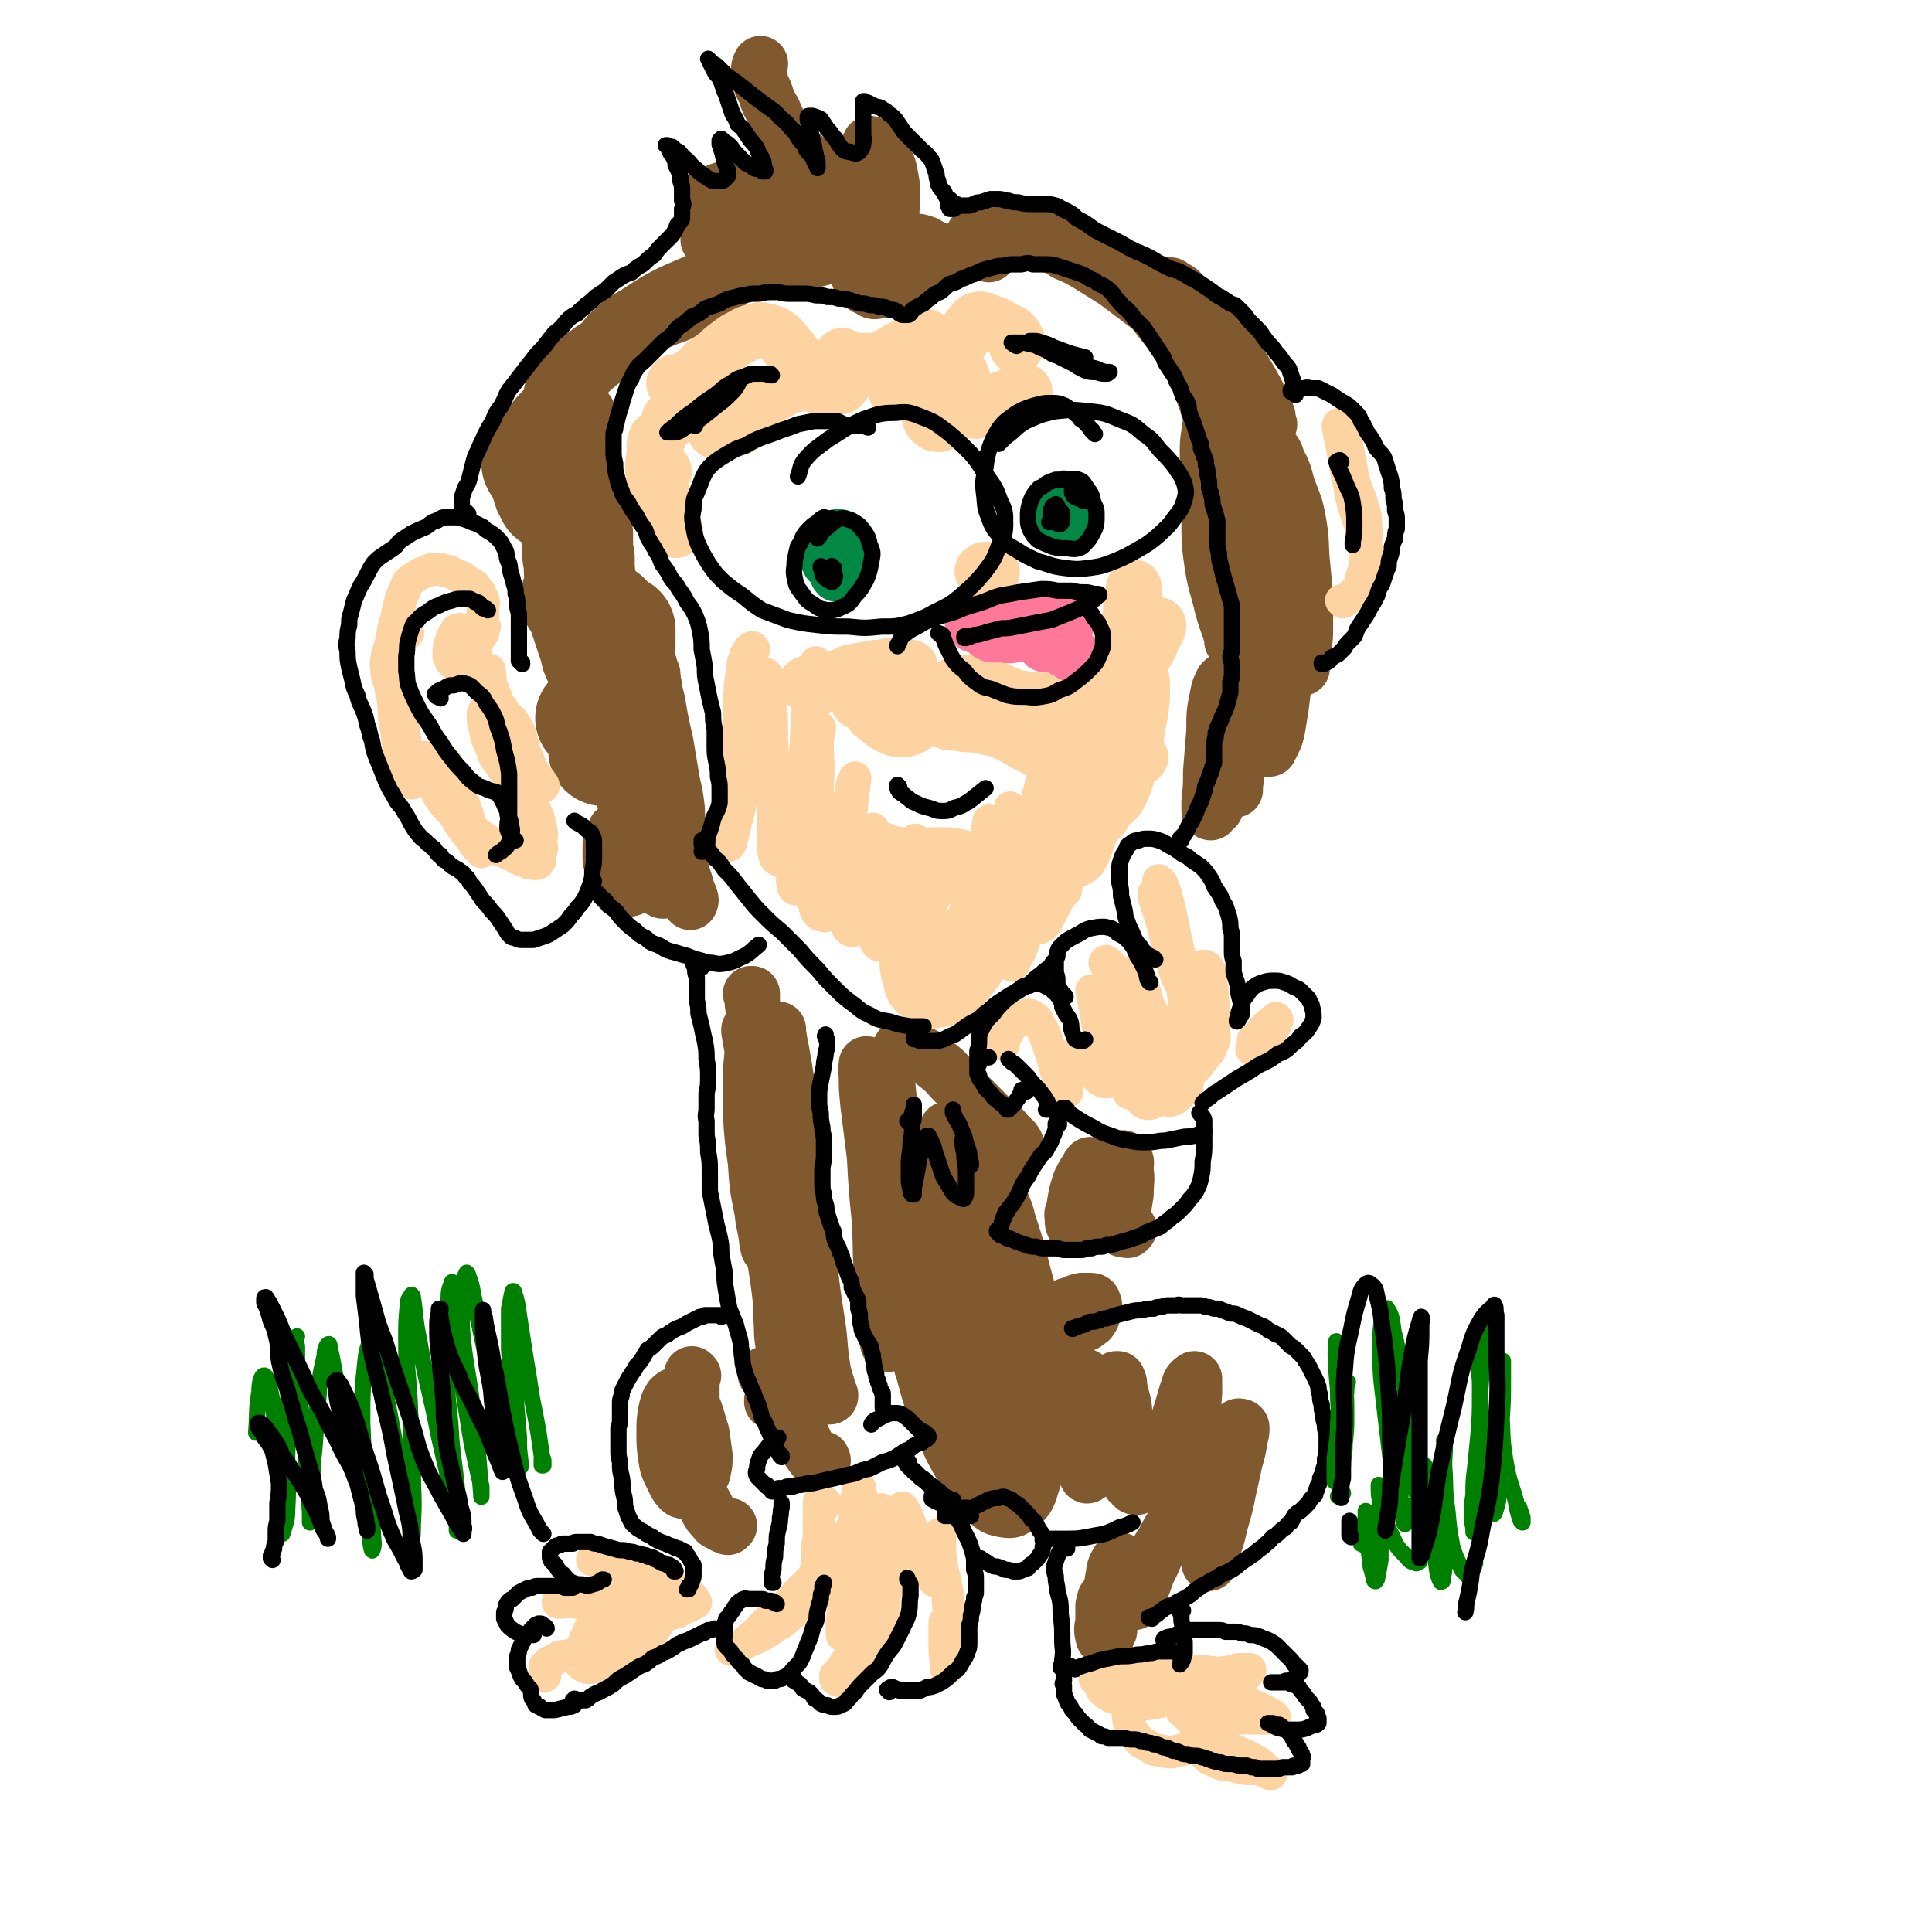 <svg viewBox='0 0 1184 1184' version='1.1' xmlns='http://www.w3.org/2000/svg' xmlns:xlink='http://www.w3.org/1999/xlink'><g fill='none' stroke='#81592F' stroke-width='68' stroke-linecap='round' stroke-linejoin='round'><path d='M363,441c0,0 -1,-1 -1,-1 0,0 1,0 1,0 0,0 -1,0 -1,0 0,0 1,-1 1,0 0,0 0,0 0,1 1,0 1,0 2,1 1,2 1,2 2,4 1,2 1,2 1,4 1,2 1,3 2,5 0,2 0,2 0,4 0,1 0,1 0,1 '/><path d='M379,423c-1,0 -1,-1 -1,-1 0,0 0,0 0,0 -1,-1 -2,-1 -2,-3 -1,-1 -1,-1 -1,-2 1,-3 1,-3 1,-6 1,-4 1,-4 2,-8 1,-3 1,-3 1,-7 1,-3 1,-3 1,-5 0,-2 0,-2 0,-3 0,-1 0,-1 0,-2 0,0 0,0 0,0 0,0 0,0 0,1 0,1 0,1 0,3 0,3 0,3 0,6 -1,4 -1,4 -1,8 0,5 0,5 1,9 0,4 0,4 1,8 0,2 0,2 1,5 0,1 0,1 1,2 0,0 0,0 1,0 0,-1 0,-1 0,-2 0,-2 0,-2 0,-4 -1,-4 -1,-4 -2,-7 0,-4 -1,-4 -2,-9 -1,-4 -1,-4 -2,-9 -1,-4 -1,-4 -2,-8 0,-2 0,-2 -1,-5 -1,-2 -1,-2 -2,-3 -1,-1 -1,-1 -2,-2 0,-1 -1,-1 -1,-1 -1,1 -2,1 -2,2 -1,2 -1,2 -2,5 0,3 0,3 -1,7 0,3 0,3 0,6 0,2 0,2 1,3 0,1 0,1 0,1 0,-1 0,-1 0,-2 0,-2 0,-2 -1,-4 -1,-3 -2,-3 -3,-7 -1,-3 -1,-3 -2,-6 -1,-3 -1,-3 -2,-6 -1,-3 -1,-3 -2,-6 0,-1 0,-2 -1,-3 0,-1 0,-1 -1,-2 0,0 0,0 0,0 -1,0 -1,0 -1,0 0,0 0,0 0,1 0,0 0,0 0,0 1,0 1,0 2,1 0,0 0,0 1,0 0,0 0,0 1,-1 0,0 0,0 0,-1 0,-1 0,-1 0,-2 0,-2 0,-2 -1,-4 0,-2 0,-2 0,-4 -1,-3 0,-3 -1,-6 0,-2 0,-2 0,-4 0,-1 0,-1 0,-2 0,-1 0,-1 0,-2 -1,-1 -1,-1 -1,-3 0,-1 0,-1 0,-2 0,-1 0,-1 0,-2 0,-1 0,-1 0,-1 0,-1 0,-1 0,-1 0,0 0,0 0,0 0,-1 0,-1 0,-1 0,-1 0,-1 0,-2 0,-1 0,-1 0,-2 0,-1 0,-1 -1,-3 0,-2 0,-2 0,-4 -1,-2 -1,-2 -1,-4 0,-2 0,-2 0,-4 0,-2 0,-2 1,-3 0,-1 0,-1 0,-2 0,0 0,0 -1,0 0,-1 0,-1 0,-1 0,0 0,0 -1,-1 0,0 0,0 -1,0 0,0 0,0 -1,0 -1,0 -1,0 -1,0 -1,0 -1,0 -2,0 -2,0 -2,0 -3,0 -1,0 -1,0 -2,-1 -1,0 -1,0 -2,-1 -1,0 -1,0 -1,-1 -1,-1 -1,-1 -1,-2 -1,-1 -1,-1 -1,-2 -1,-2 -1,-2 -1,-4 -1,-1 -1,-1 -1,-3 -1,-2 -1,-2 -2,-3 0,-1 0,-1 0,-2 0,-1 0,-1 0,-2 -1,-1 -1,-1 -1,-1 0,-1 0,-1 1,-2 0,-1 0,-1 1,-2 0,0 0,0 0,0 '/><path d='M332,286c0,0 0,-1 -1,-1 -1,-1 -1,0 -2,-1 0,0 0,0 0,-1 0,-1 0,-1 1,-2 1,-2 1,-2 3,-5 3,-3 3,-3 6,-6 3,-4 3,-4 7,-8 '/></g>
<g fill='none' stroke='#81592F' stroke-width='34' stroke-linecap='round' stroke-linejoin='round'><path d='M346,253c0,0 -1,0 -1,-1 0,-2 1,-2 2,-4 1,-3 1,-3 2,-6 3,-4 3,-4 7,-8 5,-6 5,-6 11,-11 7,-6 8,-6 15,-12 6,-5 6,-5 13,-10 5,-4 5,-5 11,-8 4,-3 4,-3 8,-5 2,-1 2,-1 4,-2 '/><path d='M348,239c0,0 -1,-1 -1,-1 -1,0 0,1 -1,1 -3,1 -3,1 -6,2 -1,0 -1,0 -2,0 0,-1 0,-1 1,-2 1,-3 1,-3 3,-5 2,-3 2,-3 5,-6 3,-4 3,-4 7,-7 4,-4 4,-3 9,-7 6,-4 6,-3 12,-7 6,-4 6,-4 13,-8 7,-4 7,-3 14,-7 7,-3 7,-3 14,-5 5,-2 6,-2 11,-3 5,-1 5,-1 9,-2 2,-1 2,-1 5,-1 0,0 1,-1 0,0 0,0 -1,0 -3,1 -4,2 -4,3 -8,4 -4,3 -5,2 -9,4 -6,3 -6,3 -12,5 -7,3 -7,3 -14,6 -6,2 -6,3 -13,5 -4,2 -4,2 -9,2 -1,1 -1,1 -2,0 -1,0 0,-1 0,-1 2,-2 2,-3 4,-4 4,-4 4,-4 8,-7 7,-4 7,-4 13,-8 8,-5 8,-5 16,-9 9,-4 9,-4 19,-8 9,-3 9,-3 18,-6 9,-3 9,-3 18,-6 8,-2 8,-2 16,-4 6,-1 6,-1 12,-2 4,-1 4,-1 8,-2 1,0 2,-1 3,0 0,0 0,0 -1,0 -3,1 -3,1 -6,2 -6,3 -6,3 -11,5 -8,3 -8,3 -15,5 -5,2 -6,2 -11,3 -2,0 -2,0 -4,1 0,0 0,0 0,0 1,0 1,0 3,0 3,0 3,0 6,-1 6,0 6,0 11,-2 8,-1 8,-2 15,-3 7,-2 7,-2 15,-4 7,-1 7,-1 14,-3 6,-1 6,-1 12,-3 3,-1 3,-1 6,-2 1,0 1,0 1,0 -2,0 -2,1 -5,1 -4,1 -4,1 -9,2 -4,0 -4,0 -7,0 -2,0 -2,0 -3,0 -1,0 -1,0 -2,1 -1,0 -1,0 -1,1 0,1 0,2 1,3 1,2 2,2 4,3 3,2 4,2 7,3 6,1 6,1 11,1 5,0 6,1 11,-1 5,-1 5,-1 10,-3 5,-2 5,-2 10,-5 2,-1 3,-1 3,-3 1,0 0,-1 -1,-1 -3,-2 -3,-2 -7,-3 -5,0 -5,-1 -10,0 -5,0 -5,1 -11,3 -4,1 -4,1 -8,3 -3,1 -4,1 -6,3 -2,3 -1,3 -2,6 -1,3 -1,3 0,6 1,3 1,3 2,5 2,2 2,2 5,3 2,2 3,2 6,1 4,0 4,0 8,-1 5,-2 5,-2 10,-5 4,-2 4,-2 8,-5 2,-2 3,-2 5,-4 0,-1 1,-2 0,-3 0,-2 -1,-2 -3,-2 -5,-1 -5,-1 -9,-1 -5,0 -5,1 -10,2 -4,1 -4,1 -7,2 -2,1 -2,1 -4,2 -1,1 0,1 -1,2 0,0 -1,0 0,0 0,0 0,0 1,-1 1,-1 2,0 3,-2 2,-2 2,-2 3,-4 1,-3 1,-3 2,-5 0,-1 1,-2 0,-2 0,-1 -1,-1 -1,-1 -3,1 -3,1 -4,3 -3,2 -3,2 -4,5 -1,3 -2,3 -2,6 0,3 0,3 1,5 1,2 2,2 4,3 2,1 2,1 4,1 3,-1 4,-1 7,-2 3,-1 3,-2 6,-4 4,-2 4,-2 7,-4 3,-2 3,-2 6,-5 1,-1 1,-1 2,-2 1,0 1,0 1,0 0,0 0,0 0,0 -1,0 -1,0 -1,1 -1,0 -1,0 -2,0 -2,1 -2,1 -4,2 -3,1 -3,2 -5,2 -2,1 -2,1 -4,2 0,0 -1,0 -1,0 0,0 1,0 2,-1 2,0 2,0 4,0 5,-2 5,-2 10,-3 6,-2 6,-2 11,-4 7,-3 7,-3 14,-6 7,-2 7,-2 14,-4 6,-1 5,-2 11,-3 6,-1 6,-1 13,-1 4,0 4,0 9,1 3,0 3,0 5,1 2,0 2,1 3,2 0,0 0,0 0,1 0,0 -1,0 -1,0 -3,0 -3,0 -5,0 -4,1 -4,1 -8,1 -5,0 -5,0 -9,0 -6,0 -6,0 -11,0 -2,0 -2,0 -4,0 '/><path d='M547,147c0,0 -1,0 -1,-1 0,0 0,1 0,1 -1,-1 -1,-1 -2,-2 0,0 0,0 0,-1 0,-2 0,-2 1,-4 0,-3 1,-3 1,-6 1,-4 0,-5 1,-9 0,-5 0,-5 0,-10 -1,-6 -1,-6 -2,-11 -1,-4 -2,-4 -4,-8 -1,-3 -1,-3 -4,-5 -1,-2 -1,-1 -3,-2 0,-1 0,-1 -1,-1 0,0 0,1 -1,2 0,4 0,4 0,9 0,6 0,6 0,12 0,6 0,6 0,12 1,4 1,4 1,8 0,2 0,2 0,3 -1,1 -1,1 -2,0 -3,-1 -3,-1 -5,-3 -4,-3 -4,-4 -8,-8 -5,-5 -5,-5 -10,-11 -4,-5 -4,-5 -9,-10 -4,-4 -4,-4 -9,-8 -2,-1 -3,-2 -6,-2 -2,0 -3,0 -4,2 -3,4 -2,5 -2,10 -1,6 -1,6 -1,13 1,6 1,6 3,12 1,4 1,4 2,8 1,2 1,2 1,4 0,1 0,1 -1,1 -2,0 -2,0 -4,-1 -3,-2 -4,-2 -7,-5 -4,-4 -3,-4 -7,-8 -4,-3 -4,-4 -8,-7 -3,-2 -3,-3 -6,-4 -4,-1 -4,-2 -7,-1 -3,1 -4,1 -6,4 -2,5 -2,6 -2,11 -1,5 -1,5 -1,11 0,2 0,2 0,5 0,0 1,0 1,0 0,-2 0,-2 0,-4 -1,-5 -1,-5 -1,-10 0,-5 0,-5 0,-11 0,-1 0,-2 0,-3 0,0 0,1 0,2 2,3 1,4 3,7 3,5 2,6 7,9 4,4 5,3 10,5 3,1 3,1 5,1 '/><path d='M495,121c0,0 -1,-1 -1,-1 0,0 0,0 1,0 1,-1 1,-1 2,-2 1,-1 1,0 2,-1 0,0 0,0 1,0 0,0 0,0 0,0 0,0 0,0 -1,-1 0,0 1,0 1,0 -2,-2 -2,-2 -3,-4 -2,-4 -2,-4 -4,-7 -3,-5 -3,-5 -6,-11 -3,-6 -3,-6 -6,-12 -4,-7 -4,-7 -7,-14 -3,-5 -3,-5 -5,-11 -1,-3 -2,-3 -3,-7 0,-4 -1,-4 -1,-7 0,-2 0,-2 1,-4 0,0 0,0 0,0 '/><path d='M606,156c0,0 0,0 -1,-1 -1,-2 -1,-2 -2,-4 -2,-2 -2,-2 -3,-3 -1,-2 -1,-2 -2,-3 -1,0 -1,0 -1,-1 -1,0 0,0 0,0 1,0 1,0 3,0 3,0 3,0 6,0 5,0 5,0 10,0 6,1 6,0 13,2 7,1 7,1 14,4 8,3 8,3 15,7 7,3 7,3 14,7 6,3 6,4 12,7 6,2 6,2 12,3 3,1 3,1 7,2 1,0 2,-1 2,-1 0,0 -1,-1 -1,-1 -3,-2 -3,-2 -6,-4 -5,-3 -5,-3 -9,-5 -6,-3 -6,-3 -12,-6 -7,-3 -7,-3 -14,-6 -6,-2 -6,-2 -12,-4 -5,-2 -5,-2 -11,-4 -3,-1 -3,-1 -6,-2 -1,0 -1,-1 -1,-1 0,1 1,1 2,1 3,3 3,3 7,5 6,3 6,3 11,7 7,3 7,3 14,7 8,5 8,5 16,10 8,6 8,6 16,12 9,7 9,7 17,13 6,5 6,5 13,9 5,3 5,3 11,6 3,2 3,1 6,3 1,1 2,1 2,1 0,0 -1,0 -2,0 -3,-1 -3,-1 -6,-2 -4,-2 -4,-2 -7,-5 -4,-4 -4,-4 -8,-8 -5,-4 -5,-4 -10,-8 -5,-5 -5,-5 -11,-10 -5,-4 -5,-4 -10,-8 -4,-3 -4,-3 -7,-6 -1,-1 -2,-1 -3,-2 0,0 0,-1 0,-1 1,0 2,0 3,1 4,3 4,3 7,7 5,6 5,7 10,13 6,7 6,8 12,15 6,6 6,6 12,12 4,4 4,4 9,7 3,3 3,3 7,7 1,1 1,1 3,3 0,0 0,0 0,1 0,0 0,-1 0,-1 -2,-2 -2,-2 -4,-5 -3,-5 -3,-5 -6,-10 -4,-8 -5,-8 -9,-15 -5,-7 -5,-7 -9,-15 -2,-4 -1,-4 -3,-9 0,-1 -1,-2 0,-2 1,-1 2,0 3,1 4,2 4,2 7,6 5,4 5,4 9,10 6,6 5,6 11,13 5,7 6,7 11,14 5,7 5,7 9,14 4,7 4,7 7,13 2,4 2,4 4,9 0,2 0,2 1,5 0,0 0,0 -1,1 0,0 -1,0 -2,-1 -2,-1 -2,-2 -4,-4 -4,-5 -4,-5 -8,-11 -4,-7 -4,-7 -8,-15 -4,-7 -5,-6 -8,-14 -3,-5 -2,-5 -4,-11 -1,-2 -1,-2 -2,-5 0,0 0,-1 0,0 0,1 0,1 1,3 2,6 2,6 5,12 4,11 4,11 8,22 4,14 5,13 9,27 4,12 3,12 6,25 3,9 3,9 5,18 2,8 2,8 2,15 0,6 0,6 0,11 0,3 0,3 -1,6 0,0 0,0 0,0 -2,-2 -3,-2 -4,-4 -4,-6 -4,-6 -7,-12 -5,-9 -5,-9 -8,-18 -3,-11 -3,-11 -6,-22 -3,-10 -3,-10 -5,-19 -2,-6 -2,-6 -5,-13 -1,-4 -1,-4 -2,-7 0,-1 -1,-1 -1,-2 0,0 0,1 0,1 1,3 2,3 2,6 4,10 4,10 6,20 3,14 3,14 5,29 2,14 1,14 2,28 1,12 1,12 1,23 1,10 1,10 2,20 0,7 0,7 0,14 -1,4 -1,4 -1,8 0,1 0,1 0,2 0,0 0,-1 0,-1 0,-3 -1,-3 -1,-5 -3,-8 -3,-8 -5,-15 -3,-13 -4,-13 -6,-25 -2,-14 -2,-15 -2,-29 -1,-12 -1,-12 -1,-24 0,-8 0,-8 0,-17 0,-6 0,-6 1,-12 0,-2 0,-3 1,-4 0,-1 0,0 0,0 2,5 2,5 4,10 3,13 3,13 5,26 2,17 1,17 3,34 2,14 2,14 5,28 1,10 2,10 4,19 2,6 2,6 4,13 1,4 0,4 1,8 1,2 1,3 2,4 0,0 1,-1 1,-1 1,-4 1,-4 1,-8 1,-9 1,-9 1,-18 0,-13 0,-13 0,-26 0,-14 -1,-14 0,-28 0,-12 0,-12 1,-24 0,-7 0,-8 2,-15 1,-4 1,-4 3,-7 0,0 1,0 1,0 2,2 2,3 3,6 4,8 4,8 6,16 4,11 5,11 7,23 2,12 1,12 2,23 1,11 1,11 2,21 0,9 0,9 0,18 0,7 0,7 -1,15 0,4 0,4 -1,9 0,1 0,2 0,2 0,1 0,0 0,0 0,-4 0,-4 -1,-8 -1,-9 -2,-9 -3,-19 -2,-9 -2,-9 -2,-19 0,-4 0,-4 0,-7 0,0 0,1 0,1 0,2 0,2 -1,3 -1,7 -1,7 -1,13 -1,11 0,11 -1,22 -1,11 -1,11 -2,22 -1,9 -1,9 -2,17 -1,6 -1,6 -2,12 -1,5 -1,5 -3,9 -1,2 -1,2 -2,4 -1,0 -1,0 -2,0 -1,-1 -1,-2 -2,-4 -3,-5 -3,-5 -4,-11 -2,-9 -2,-9 -3,-18 -2,-7 -1,-7 -3,-14 0,-3 0,-3 -2,-5 0,0 -1,-1 -1,0 -1,1 -1,2 -1,4 -1,8 0,9 -1,17 0,12 0,12 -1,24 0,9 0,9 -1,19 0,5 0,5 0,10 0,1 0,2 0,3 0,0 0,-1 0,-2 0,-3 1,-3 0,-7 0,-9 -1,-9 -1,-18 -1,-11 -2,-11 -2,-21 0,-8 0,-8 0,-15 0,-3 1,-3 0,-5 0,-1 0,-1 0,-1 -3,1 -3,1 -5,3 -2,4 -2,4 -3,9 -2,10 -2,10 -2,21 -1,12 -1,12 -2,25 0,9 0,9 -1,18 0,3 0,4 0,6 0,1 1,1 1,1 2,-3 2,-4 3,-7 2,-10 2,-11 3,-21 1,-13 0,-13 1,-25 1,-7 2,-9 3,-13 0,-1 0,2 0,4 0,6 0,6 -1,12 -1,11 -1,11 -2,21 -2,11 -2,11 -3,21 -1,3 0,3 -1,5 '/><path d='M400,413c0,0 -1,-1 -1,-1 0,0 0,1 0,3 2,7 2,7 4,15 2,12 2,12 5,25 2,12 2,12 4,24 2,9 2,8 3,17 0,8 1,8 0,16 0,5 -1,5 -2,10 -1,2 -1,2 -2,3 0,1 0,0 0,0 -1,-3 -1,-3 -1,-6 -1,-7 -1,-7 -2,-14 -1,-9 -1,-9 -3,-17 -1,-7 -1,-7 -3,-14 -1,-3 -1,-4 -2,-6 0,0 -1,1 -1,1 1,5 2,4 3,9 4,11 4,11 7,22 3,12 3,12 6,24 3,9 2,9 5,17 1,5 1,5 2,10 1,1 1,2 1,2 0,0 1,-1 0,-3 -2,-6 -3,-6 -6,-12 -5,-11 -5,-11 -10,-23 -5,-10 -5,-10 -10,-21 -4,-5 -4,-6 -8,-11 -2,-1 -3,-1 -5,-1 -2,0 -2,0 -3,0 -1,1 -1,1 -1,1 1,4 2,4 3,9 4,9 3,9 7,19 3,10 3,10 7,20 2,6 2,7 5,12 1,2 2,2 4,3 0,0 1,0 1,0 -1,-3 -1,-3 -3,-6 -3,-7 -3,-7 -6,-13 -3,-7 -3,-7 -6,-14 -1,-3 0,-3 -1,-5 0,0 0,0 0,0 '/><path d='M381,509c0,0 0,-1 -1,-1 -1,0 -2,0 -3,1 -1,2 -1,2 -2,5 -1,3 -1,3 -1,6 0,4 0,4 0,7 1,4 1,4 1,7 1,3 1,3 2,6 1,2 1,2 2,4 2,1 2,1 4,1 2,0 3,0 5,-1 3,-2 2,-3 5,-5 3,-2 3,-2 6,-4 0,0 0,0 1,0 '/><path d='M461,610c0,0 0,-1 -1,-1 0,0 1,0 1,0 0,1 0,1 0,2 0,4 0,4 1,9 1,10 1,10 2,21 1,16 1,16 3,31 1,17 2,17 3,33 1,14 0,14 1,27 0,11 0,11 0,22 0,5 0,5 0,10 0,1 0,1 0,1 -1,-2 0,-2 -1,-4 -1,-10 -2,-9 -3,-19 -3,-15 -3,-15 -4,-30 -2,-14 -2,-14 -3,-29 0,-12 0,-12 0,-24 0,-8 1,-8 1,-17 0,-5 -1,-5 -1,-9 0,-1 -1,-2 -1,-2 0,0 0,1 0,1 1,6 1,6 2,11 3,19 3,19 6,38 4,26 4,26 7,53 2,23 2,23 4,46 1,17 0,17 1,33 0,9 1,9 2,18 0,2 0,4 0,4 0,0 1,-1 1,-2 -1,-6 -1,-6 -1,-12 -2,-14 -2,-14 -3,-27 -2,-17 -3,-17 -4,-34 -1,-20 -1,-20 -2,-39 -1,-19 -1,-19 -1,-38 1,-15 1,-15 3,-29 0,-9 0,-9 2,-18 0,-3 0,-4 1,-5 0,-1 0,1 0,2 1,6 1,6 2,11 3,17 3,17 5,35 4,23 4,23 7,46 3,24 2,24 5,48 2,19 2,19 5,38 2,13 1,13 3,26 1,6 1,6 3,12 0,3 0,3 1,5 0,1 0,2 0,2 1,0 1,0 1,-1 '/><path d='M532,653c0,0 -1,-1 -1,-1 0,0 0,1 0,1 0,2 -1,2 0,5 0,9 0,9 1,19 2,16 2,16 4,32 1,19 1,19 3,39 1,19 0,19 2,38 1,13 1,13 2,26 1,5 0,6 1,11 0,1 1,1 1,0 2,-3 2,-3 3,-7 1,-12 1,-12 1,-23 -1,-18 -1,-18 -2,-35 -2,-22 -3,-22 -4,-43 -1,-19 -1,-19 -1,-38 0,-11 0,-11 1,-21 0,-2 0,-5 0,-5 0,0 0,2 0,4 1,10 1,10 2,20 3,21 3,21 6,41 3,23 3,23 7,46 3,20 3,20 6,40 2,13 2,13 5,25 1,6 1,6 4,11 0,1 1,2 2,1 1,-1 1,-2 1,-5 0,-11 0,-11 -1,-22 -1,-22 -2,-22 -3,-44 -1,-19 -3,-20 -2,-39 1,-13 3,-13 6,-26 2,-5 2,-5 4,-10 0,-1 0,-1 1,-1 0,0 -1,1 0,2 1,8 1,8 3,16 4,20 4,20 8,40 5,26 5,26 11,51 4,21 3,21 9,41 3,12 3,13 8,24 2,4 3,5 7,7 2,0 4,-1 5,-3 2,-6 2,-7 2,-13 -1,-14 -1,-14 -4,-28 -3,-19 -4,-19 -8,-38 -4,-19 -4,-18 -8,-37 -1,-12 -1,-12 -2,-23 0,-1 0,-3 0,-3 0,1 0,2 0,4 3,9 4,8 6,17 7,21 6,21 12,42 7,22 6,22 13,45 5,14 5,14 10,28 3,6 2,6 5,13 1,2 1,3 2,4 0,0 0,0 0,-1 -2,-5 -1,-5 -4,-11 -7,-14 -7,-14 -14,-29 -8,-17 -8,-17 -16,-34 -6,-11 -5,-12 -12,-22 -3,-3 -4,-4 -7,-5 -4,0 -5,1 -8,3 -4,2 -5,3 -7,7 -2,6 -2,7 -2,14 -1,13 0,13 2,26 3,19 3,19 7,37 3,12 3,12 6,25 2,5 2,5 3,9 0,1 1,1 1,0 0,-1 0,-2 -1,-3 -3,-8 -2,-8 -6,-16 -7,-11 -7,-11 -14,-22 -7,-12 -7,-12 -14,-23 -3,-5 -3,-6 -7,-10 -1,-1 -1,-1 -2,0 -1,0 -2,1 -2,2 1,7 1,7 3,13 4,15 4,15 10,29 6,16 6,16 14,30 6,10 6,10 13,18 5,5 6,6 11,7 5,1 7,1 10,-2 5,-4 6,-5 8,-12 3,-9 2,-10 3,-20 1,-11 1,-11 0,-21 -2,-14 -3,-14 -5,-27 -2,-13 -3,-13 -4,-25 -1,-6 -1,-6 -1,-12 0,-2 0,-2 0,-3 0,0 0,0 0,0 0,0 0,0 0,1 0,2 0,2 0,4 1,7 1,6 3,12 1,5 1,6 3,10 0,1 1,2 2,1 1,0 2,-1 2,-3 1,-5 0,-5 0,-11 '/><path d='M655,801c0,0 -1,-1 -1,-1 0,0 0,1 0,2 0,2 -1,2 0,4 1,3 1,4 3,6 2,1 3,1 5,0 3,0 3,-1 6,-3 2,-3 2,-3 2,-7 1,-2 1,-2 0,-4 0,-1 -1,-1 -3,-1 -2,0 -2,0 -4,0 -4,1 -4,1 -7,3 -2,1 -2,2 -5,4 -2,2 -2,2 -3,4 -1,1 -2,1 -3,2 0,1 0,1 0,1 0,0 0,0 0,-1 1,-1 1,0 2,-2 0,-1 0,-1 0,-3 '/><path d='M596,682c-1,0 -1,-1 -1,-1 -1,0 0,0 0,0 0,1 0,1 0,2 2,3 2,4 4,7 3,4 3,4 6,7 3,3 4,3 8,4 3,1 3,1 5,2 2,0 3,0 4,-1 1,0 1,-1 0,-2 -1,-2 -2,-2 -4,-4 -3,-4 -3,-4 -7,-7 -4,-4 -4,-4 -8,-8 -4,-4 -4,-4 -8,-8 -5,-5 -5,-5 -10,-10 -5,-5 -4,-5 -9,-9 -5,-4 -5,-4 -9,-7 -4,-2 -4,-2 -8,-4 -3,-1 -3,-1 -5,-1 -1,-1 -2,0 -2,0 -1,2 -1,2 -1,4 '/><path d='M658,745c-1,0 -1,-1 -1,-1 0,0 0,1 0,1 0,0 0,0 0,0 2,-3 2,-3 3,-6 2,-4 3,-4 4,-9 2,-4 2,-4 3,-9 1,-3 1,-3 1,-6 0,-1 0,-2 0,-1 -1,1 -1,1 -2,3 -2,3 -2,3 -4,7 -2,6 -2,6 -3,11 -1,6 -1,6 -1,11 -1,3 -1,3 0,5 0,1 1,1 2,1 2,-1 2,-2 4,-4 3,-5 3,-5 6,-11 4,-8 3,-8 8,-16 3,-5 3,-5 8,-10 1,-1 2,-2 3,-1 2,2 1,3 1,7 1,7 0,7 0,15 -1,6 -1,6 -2,13 0,4 -2,5 -1,8 1,1 2,0 4,1 0,0 0,0 1,-1 '/><path d='M671,849c0,0 -1,0 -1,-1 -2,-1 -1,-1 -3,-3 -1,-1 -1,-1 -2,-1 -1,-1 -1,-1 -2,-1 0,0 0,0 0,1 -1,5 -1,5 -1,10 0,9 0,9 1,18 0,9 0,9 0,17 1,6 1,6 1,11 1,2 1,3 2,4 0,1 1,0 2,-1 2,-4 3,-4 4,-8 3,-9 2,-9 4,-18 2,-9 2,-9 4,-17 2,-6 1,-6 3,-12 0,-2 1,-2 1,-3 1,0 1,0 1,0 1,2 1,2 1,4 1,7 2,7 3,14 1,11 0,11 0,21 1,9 0,9 2,18 0,4 0,6 3,8 1,2 3,2 5,0 6,-3 6,-4 10,-10 5,-9 5,-10 9,-20 4,-9 4,-9 7,-19 2,-7 2,-7 4,-13 1,-2 2,-2 3,-3 0,0 0,0 0,1 0,4 0,4 0,8 -1,9 0,9 -2,18 -1,10 -1,10 -3,20 -1,8 -2,8 -3,16 0,6 -1,6 0,12 0,2 0,3 2,4 1,1 2,1 4,0 4,-3 4,-4 7,-9 4,-8 4,-9 8,-18 4,-8 4,-8 9,-16 2,-4 2,-5 5,-7 1,0 2,0 2,1 0,3 0,3 -1,6 -1,7 -1,7 -3,14 -2,9 -2,9 -4,18 -2,10 -2,10 -5,20 -2,9 -2,9 -5,17 -1,4 -1,4 -2,8 0,0 0,-1 0,-1 0,-2 1,-2 1,-5 0,-6 1,-6 0,-13 -1,-6 -1,-6 -4,-11 -2,-3 -3,-4 -6,-5 -2,0 -3,0 -5,2 -5,3 -4,4 -7,8 -4,6 -4,6 -7,12 -4,6 -4,6 -7,13 -3,6 -3,6 -5,12 -2,5 -2,5 -4,9 -1,1 -1,2 -2,3 -1,0 -1,0 -1,0 -1,-3 -1,-3 -2,-6 -2,-5 -1,-5 -3,-11 -1,-4 -1,-4 -2,-8 0,0 0,-1 -1,-1 -1,1 -1,1 -2,3 -2,4 -1,4 -2,8 -1,6 -1,6 -1,13 0,6 0,6 0,11 -1,4 -1,4 -1,8 0,1 -1,1 -1,1 0,0 0,-1 0,-2 0,-4 0,-4 0,-8 -1,-4 -1,-4 -1,-9 -1,0 -1,-1 -1,-1 0,2 0,2 -1,4 0,5 0,5 0,10 -1,5 -1,5 0,9 0,1 1,0 2,1 '/><path d='M474,859c0,0 -1,-1 -1,-1 0,0 1,0 1,1 0,0 0,0 -1,0 '/><path d='M470,843c0,0 -1,-1 -1,-1 0,0 1,0 1,1 1,0 1,0 1,1 3,4 3,4 6,7 4,7 4,7 7,15 4,7 4,8 8,15 3,6 2,6 6,11 1,2 2,2 4,3 1,1 1,1 2,0 1,0 0,0 0,-1 '/><path d='M425,843c0,0 -1,-1 -1,-1 0,0 0,1 0,1 1,1 0,1 0,2 0,4 0,4 0,7 0,7 0,7 1,13 1,9 1,9 2,19 1,7 1,7 2,15 1,2 1,3 1,4 1,0 1,-1 1,-2 1,-4 1,-4 1,-9 -1,-7 -1,-7 -2,-14 -2,-6 -2,-7 -4,-13 -2,-4 -2,-5 -6,-9 -1,-1 -2,-2 -5,-1 -2,0 -2,0 -4,2 -2,3 -2,4 -3,8 -1,6 -1,6 -1,13 0,7 0,8 1,15 1,6 1,6 4,12 2,4 2,5 5,8 1,1 2,1 4,1 1,0 2,-1 2,-3 1,-3 1,-4 1,-8 0,-4 0,-4 -1,-8 0,-2 0,-4 -1,-4 0,-1 -1,1 -1,2 1,3 1,3 2,7 2,6 1,6 4,13 2,5 3,5 6,11 2,4 2,4 5,7 1,2 2,2 4,3 1,1 2,1 4,2 0,0 0,-1 1,-1 '/></g>
<g fill='none' stroke='#FED3A2' stroke-width='34' stroke-linecap='round' stroke-linejoin='round'><path d='M397,992c0,0 -1,-1 -1,-1 0,0 0,0 0,0 -2,1 -2,0 -4,0 -3,1 -3,1 -5,1 -2,0 -2,0 -5,1 -2,0 -2,0 -5,1 -2,1 -2,1 -5,3 -1,1 -1,1 -3,3 0,0 -1,0 -1,1 0,1 1,2 2,3 1,1 1,1 3,1 2,0 2,1 5,0 3,0 3,-1 5,-2 4,-2 4,-2 7,-4 2,-2 3,-2 5,-4 1,-2 1,-2 2,-4 1,0 1,-1 1,-1 -1,0 -1,0 -3,1 -3,1 -3,0 -7,2 -4,3 -4,3 -8,6 -5,4 -5,4 -9,8 -4,3 -4,3 -8,6 -1,1 -1,1 -2,2 0,0 0,0 0,0 1,0 1,0 2,-1 3,-1 3,-1 5,-2 3,-1 3,-1 6,-3 3,-2 3,-2 6,-4 2,-2 2,-2 4,-4 1,-1 1,-1 1,-1 -1,-1 -2,0 -3,0 -3,0 -3,0 -6,0 -3,1 -3,2 -6,3 -2,1 -2,1 -4,3 -1,1 -1,1 -1,2 0,0 0,0 0,0 '/></g>
<g fill='none' stroke='#FED3A2' stroke-width='20' stroke-linecap='round' stroke-linejoin='round'><path d='M390,997c0,0 -1,-1 -1,-1 0,0 0,1 1,0 2,0 2,-1 4,-1 3,-1 3,-1 7,-2 3,-1 3,-1 7,-3 3,-1 3,-1 7,-2 3,-2 3,-2 6,-3 2,-1 2,-1 4,-2 1,0 1,-1 1,-1 1,0 0,0 0,0 -2,0 -2,0 -4,0 -3,-1 -3,-1 -5,-1 -2,0 -2,-1 -4,-1 -3,1 -3,0 -5,1 -3,1 -3,2 -5,3 -2,1 -2,1 -3,2 -1,1 -1,1 -2,1 -1,0 -1,0 -1,0 0,0 0,0 0,0 '/><path d='M409,976c0,0 -1,-1 -1,-1 0,0 0,1 0,1 0,0 0,0 -1,0 0,0 0,0 -1,0 -1,0 -1,0 -2,-1 -1,0 -1,0 -3,0 -2,0 -2,0 -4,0 -3,0 -3,0 -5,1 -3,0 -3,1 -6,2 -4,0 -4,0 -7,1 -3,1 -3,1 -6,1 -4,0 -4,0 -7,0 -2,0 -2,0 -5,0 -2,0 -2,0 -4,0 -2,0 -2,0 -4,0 -2,0 -2,1 -5,1 -2,1 -2,1 -4,1 -1,0 -1,0 -1,0 -1,0 -1,0 -1,0 0,0 0,-1 1,-1 0,0 1,0 1,0 2,0 2,0 4,0 3,1 3,1 6,1 4,0 4,0 7,0 '/><path d='M425,980c0,-1 -1,-1 -1,-1 -1,-1 0,-1 -1,-1 0,0 0,0 -1,-1 -1,0 -1,0 -1,0 -1,-1 -1,-1 -2,-1 -1,-1 -1,-1 -2,-1 -3,-1 -3,-1 -5,-2 -2,-1 -2,0 -5,-1 -3,-1 -3,-1 -6,-2 -3,-1 -3,-1 -6,-2 -4,-2 -3,-2 -7,-4 -3,-2 -3,-2 -7,-3 -3,-2 -3,-2 -7,-3 -2,-1 -3,-1 -5,-1 -2,-1 -2,-1 -4,-1 -1,0 -1,0 -2,0 0,0 0,0 0,0 '/><path d='M354,1015c0,0 -1,-1 -1,-1 0,0 1,1 1,1 -4,0 -5,-1 -8,0 -4,0 -4,1 -6,2 -2,1 -2,1 -4,2 -1,1 -1,1 -2,2 0,2 0,2 0,4 0,1 0,1 0,2 '/><path d='M506,922c0,0 -1,-1 -1,-1 0,0 1,0 1,0 -1,0 -1,-1 -2,-1 -1,0 -1,0 -2,0 0,0 0,0 0,1 0,1 0,1 0,3 0,3 0,3 0,7 0,3 0,3 0,7 0,4 0,4 -1,9 0,5 0,5 0,11 -1,5 -1,5 -3,9 -1,5 -1,5 -4,9 -2,5 -2,5 -5,9 -2,3 -2,3 -6,6 -3,3 -3,3 -7,5 -4,3 -4,3 -9,6 -4,2 -4,2 -9,4 -3,2 -3,2 -6,3 -1,1 -1,1 -3,2 0,0 0,0 -1,0 0,1 0,1 0,0 1,0 1,0 1,0 1,-1 1,-1 2,-1 3,-2 3,-1 5,-3 3,-2 3,-3 6,-5 5,-4 4,-5 9,-9 4,-4 5,-4 9,-8 5,-4 5,-4 9,-9 5,-5 5,-5 10,-10 4,-5 4,-5 9,-10 4,-4 4,-4 7,-9 4,-4 4,-5 6,-9 3,-5 3,-5 4,-9 2,-4 2,-4 2,-9 1,-3 1,-3 0,-6 0,-1 0,-1 0,-2 0,0 0,0 0,0 0,0 0,0 -1,0 0,1 0,1 0,1 -1,3 0,3 -1,5 0,6 0,6 -1,12 -1,8 -1,8 -2,15 -1,8 -1,8 -2,16 -1,8 -1,8 -2,15 -1,6 -1,6 -1,12 -1,4 -1,4 -1,9 0,2 0,2 0,4 0,1 0,1 0,1 0,-1 0,-1 0,-1 1,-3 0,-3 1,-7 1,-7 1,-7 3,-14 2,-7 2,-7 4,-15 2,-7 1,-7 3,-14 2,-6 2,-6 4,-11 2,-5 2,-5 5,-10 1,-2 1,-2 3,-4 0,-1 1,-1 1,-1 0,0 1,1 1,1 0,3 0,4 0,7 0,7 0,7 0,15 -1,7 -1,7 0,15 0,6 0,6 0,11 -1,3 -1,3 -2,7 0,0 -1,1 -1,1 0,0 0,0 0,-1 1,-1 1,-1 1,-3 0,-4 0,-4 1,-9 0,-4 0,-4 1,-8 0,-1 0,-1 0,-1 0,-1 0,0 0,1 1,4 1,4 1,7 0,7 0,7 0,14 0,5 0,5 -1,11 0,6 0,6 -1,11 -1,5 -1,5 -3,9 -2,4 -2,4 -5,7 -2,3 -2,3 -5,5 -2,2 -2,2 -5,3 -2,1 -2,1 -4,2 -2,0 -2,0 -4,0 -1,0 -1,-1 -2,-1 0,-1 0,-1 0,-1 0,0 0,0 0,-1 1,-1 1,-1 2,-2 3,-3 2,-3 5,-7 3,-5 3,-5 5,-9 3,-5 3,-5 6,-10 4,-7 4,-6 7,-13 4,-6 4,-6 7,-13 2,-8 2,-8 3,-16 1,-7 1,-7 2,-14 1,-5 1,-5 1,-9 1,-3 1,-3 2,-6 0,-1 0,-1 1,-3 0,0 0,0 0,-1 0,0 0,0 0,0 1,1 1,1 1,2 2,3 2,3 3,6 2,5 2,5 3,10 2,5 2,6 4,11 2,4 2,4 4,8 1,3 2,3 3,5 1,2 1,2 2,3 0,0 0,0 0,0 0,0 0,0 0,0 0,-2 0,-2 0,-4 1,-6 1,-6 1,-12 1,-5 1,-5 1,-10 1,-2 1,-2 1,-3 0,0 0,1 0,1 0,2 0,2 0,5 0,6 0,6 1,13 1,7 2,7 3,14 1,5 1,5 1,10 1,3 1,3 1,6 0,2 0,3 0,5 0,0 0,0 0,1 0,0 0,0 0,0 -1,0 0,0 -1,0 0,-1 0,-1 -1,-2 0,0 0,0 -1,1 0,0 0,0 0,0 0,4 0,4 0,8 0,4 0,4 0,9 0,3 0,3 1,7 0,3 0,3 0,5 '/><path d='M679,1028c0,0 0,-1 -1,-1 -1,0 -1,1 -2,1 -2,0 -2,0 -3,0 -1,0 -1,1 -2,1 0,0 0,0 0,0 1,1 1,0 2,1 1,3 1,3 3,6 3,3 3,3 8,5 4,2 5,2 10,3 5,0 5,1 11,0 6,-1 6,-1 11,-3 5,-2 5,-3 9,-6 3,-2 3,-2 6,-5 1,-1 1,-1 1,-2 0,-1 0,-1 -1,-1 -3,-1 -3,-2 -7,-3 -5,-1 -5,-1 -10,-2 -5,-1 -5,-1 -11,-1 -5,0 -5,-1 -11,0 -4,2 -4,2 -8,5 -4,2 -4,2 -7,5 -2,2 -2,3 -2,4 1,2 2,2 4,3 4,2 4,2 8,2 7,1 7,2 13,1 7,0 7,-1 15,-2 6,-2 6,-2 13,-4 5,-2 5,-2 10,-4 3,-1 3,-1 6,-2 2,-1 2,-1 3,-2 0,-1 0,-1 0,-1 -2,-1 -2,-1 -5,-1 -4,-1 -4,-1 -8,-1 -5,0 -5,1 -11,2 -1,0 -1,0 -2,1 -7,3 -7,2 -13,6 -4,2 -5,2 -8,5 -4,4 -5,3 -7,8 -2,4 -2,5 -1,10 1,4 2,5 4,8 3,4 4,4 8,6 3,3 4,2 8,3 5,1 5,1 10,0 4,-1 4,-1 8,-2 3,-1 3,-1 6,-2 1,0 1,-1 1,-1 1,0 0,0 0,0 0,0 0,0 0,0 -1,0 -1,-1 -2,-1 -1,0 -1,0 -2,0 0,0 0,-1 0,0 0,0 0,0 0,1 1,3 1,4 4,6 3,3 3,4 7,5 5,3 5,2 11,3 4,1 4,1 9,2 4,0 4,0 7,0 3,1 3,1 5,2 1,0 1,0 2,1 0,0 0,0 1,0 0,0 0,0 0,0 -1,-1 -1,-1 -2,-2 -3,-2 -3,-3 -6,-5 -5,-3 -5,-3 -10,-5 -6,-3 -6,-3 -12,-6 -6,-4 -6,-3 -11,-8 -5,-3 -5,-4 -9,-8 -2,-2 -2,-2 -4,-4 0,0 -1,0 -1,-1 0,0 0,0 0,0 2,0 2,0 4,0 3,0 3,1 7,1 4,1 4,1 9,2 6,0 6,1 12,1 5,1 5,1 10,1 4,0 4,0 7,0 3,0 3,0 6,0 1,0 1,0 2,-1 0,0 0,0 0,0 -1,-1 -2,-1 -3,-2 -4,-2 -4,-2 -8,-4 -4,-2 -5,-1 -9,-3 -4,-1 -4,-1 -8,-2 -4,-1 -4,-1 -8,-2 -2,0 -2,0 -3,0 -1,0 -1,0 -1,0 1,0 1,0 2,-1 2,0 2,0 4,-1 3,0 3,0 5,-2 3,-1 3,-1 6,-4 3,-1 3,-1 5,-4 2,-1 1,-1 3,-3 0,-1 0,-1 0,-1 0,0 -1,0 -1,0 -3,0 -3,0 -5,0 -3,0 -3,1 -5,1 -3,1 -3,1 -6,1 -2,1 -2,1 -4,1 -1,1 -1,1 -3,1 '/><path d='M615,640c-1,0 -1,-1 -1,-1 0,0 0,0 0,0 0,1 0,0 -1,0 0,0 0,0 0,1 0,0 0,0 0,0 0,0 0,0 0,0 0,0 0,0 0,0 0,0 0,0 1,0 0,-1 0,-1 0,-2 1,-2 1,-2 3,-4 1,-3 1,-3 3,-5 2,-2 2,-2 4,-4 3,-2 3,-2 5,-3 2,0 3,0 4,1 3,2 3,2 4,5 3,5 3,5 5,11 2,6 2,6 4,12 1,5 1,5 3,10 2,3 2,3 4,5 0,1 0,1 1,2 0,0 0,1 0,1 0,-1 0,-1 0,-1 0,-1 0,-1 0,-3 0,-3 0,-3 0,-6 1,-3 1,-3 2,-6 0,-2 0,-2 1,-5 1,-1 1,-1 2,-2 0,-1 0,-1 1,-1 2,1 2,1 4,3 2,2 2,3 4,6 2,3 2,3 4,6 2,2 2,2 4,3 1,0 1,0 2,0 1,0 1,0 1,0 1,-2 0,-3 0,-5 0,-4 0,-4 -1,-8 -1,-4 -2,-4 -3,-9 -1,-6 -1,-6 -2,-12 -1,-6 -1,-6 -2,-12 -1,-4 -1,-4 -1,-8 0,-1 0,-1 -1,-2 0,0 0,0 0,0 2,4 2,4 4,8 3,7 2,8 6,15 4,7 4,7 9,14 3,5 4,4 8,8 2,2 2,2 5,3 0,0 0,0 0,0 1,0 0,0 0,0 -1,-4 0,-4 -2,-8 -2,-7 -2,-7 -4,-13 -2,-6 -2,-6 -4,-12 -3,-8 -2,-8 -5,-16 -2,-6 -1,-6 -4,-12 -1,-3 -2,-3 -4,-5 0,0 -1,0 -1,1 1,2 2,3 3,6 2,7 2,7 5,14 4,8 4,8 8,15 4,6 5,6 9,12 3,5 3,5 6,9 2,3 2,3 5,6 1,1 1,1 2,2 1,0 1,0 1,0 1,-2 1,-2 0,-4 0,-4 0,-4 -2,-8 -2,-5 -2,-5 -5,-11 -3,-6 -4,-6 -7,-13 -2,-7 -2,-7 -4,-15 -1,-4 -1,-4 -2,-8 0,0 0,0 0,0 1,2 2,2 3,5 3,8 2,8 5,16 4,8 4,8 9,15 4,5 4,5 8,9 1,2 2,2 4,4 0,0 1,0 1,-1 1,-2 0,-3 1,-6 0,-6 0,-6 0,-13 -1,-8 -1,-8 -2,-16 -1,-9 -1,-9 -3,-19 -1,-8 -1,-8 -4,-17 -2,-6 -2,-6 -5,-12 -2,-5 -2,-4 -4,-8 -1,-2 -1,-2 -2,-4 0,0 0,-1 0,0 0,0 0,0 0,1 1,3 1,3 2,6 2,6 2,6 4,13 2,9 2,9 4,17 3,9 2,9 6,17 3,6 3,6 7,11 2,3 2,3 4,6 1,0 1,1 1,0 0,-1 -1,-1 -1,-3 -3,-5 -3,-5 -5,-10 -2,-8 -3,-8 -5,-15 -2,-9 -2,-9 -4,-18 -2,-10 -2,-10 -4,-19 -2,-6 -1,-6 -4,-12 0,-1 -1,-2 -2,-2 0,-1 0,0 0,1 1,7 1,7 3,13 2,10 2,10 5,19 3,10 3,10 6,20 3,8 4,8 6,16 2,7 2,7 3,14 1,5 0,6 0,11 0,1 0,1 0,1 -1,5 -1,5 -3,9 -2,2 -2,2 -4,3 -2,1 -2,1 -3,2 -3,1 -3,1 -5,3 -3,2 -3,2 -5,4 -3,3 -3,3 -6,5 -3,2 -2,3 -5,4 -2,2 -3,2 -5,3 -2,1 -2,0 -4,1 0,0 0,0 -1,1 0,0 1,0 1,0 1,0 1,-1 3,0 2,0 2,1 5,1 3,1 3,2 6,2 3,1 3,1 6,1 3,0 3,1 6,0 2,-1 2,-2 4,-3 2,-2 2,-2 3,-4 1,0 1,0 1,-1 1,-1 1,-1 0,-1 0,0 0,0 -1,0 -2,-1 -2,-1 -3,-1 -3,0 -3,0 -5,1 -4,0 -4,0 -7,2 -4,1 -4,1 -7,4 -2,1 -2,1 -3,3 -1,0 -1,0 -1,1 0,0 1,1 1,1 2,0 3,1 5,0 3,-1 3,-1 6,-3 4,-3 4,-4 8,-7 4,-4 4,-4 9,-8 4,-4 5,-4 8,-9 4,-4 4,-4 6,-9 2,-4 1,-5 1,-10 1,-6 0,-6 0,-12 -1,-6 -1,-6 -1,-11 -1,-4 -1,-4 -1,-8 0,-2 0,-2 -1,-4 0,-1 0,-1 -1,-2 -1,-1 -1,-1 -2,-1 -1,0 -1,0 -1,0 -1,1 -1,2 -1,3 '/><path d='M770,638c0,0 -1,-1 -1,-1 0,0 0,0 0,0 -1,0 -1,0 -1,0 0,0 1,0 1,0 2,0 2,0 3,0 3,-1 3,-1 5,-3 2,-2 2,-2 4,-5 1,-1 1,-2 1,-3 1,-1 1,-1 0,-2 0,0 -1,1 -1,1 -3,2 -3,2 -5,4 -3,3 -3,3 -5,6 -2,2 -1,2 -3,5 0,1 0,1 -1,3 0,0 0,0 0,0 '/><path d='M297,384c-1,0 -1,0 -1,-1 0,0 0,1 0,1 0,-1 -1,-1 -1,-2 0,-1 0,-1 0,-2 0,-1 0,-1 1,-3 0,-1 0,-1 0,-3 0,-1 0,-1 0,-3 0,-1 1,-1 0,-3 0,-1 0,-1 -1,-2 -1,-2 0,-2 -1,-3 -2,-2 -2,-2 -3,-4 -2,-1 -2,-1 -5,-3 -2,-2 -2,-2 -5,-3 -2,-1 -2,-1 -4,-2 -2,-1 -2,-1 -4,-1 -2,-1 -2,-1 -4,-1 -2,0 -2,0 -5,0 -2,1 -2,1 -5,2 -2,1 -2,1 -5,3 -2,1 -2,1 -4,3 -1,2 -1,2 -2,5 -2,4 -2,4 -3,8 -1,4 -1,4 -2,9 -2,7 -2,7 -3,14 -1,5 -1,5 -1,11 -1,5 -1,5 0,11 0,8 1,7 2,15 1,8 0,8 2,17 1,6 0,6 2,13 1,5 1,5 3,10 1,4 1,4 2,7 1,2 1,2 2,3 0,0 0,0 0,0 1,0 0,0 0,0 0,-1 0,-1 0,-1 0,-4 -1,-3 -1,-7 -1,-6 -1,-6 -2,-13 -1,-7 -1,-7 -2,-14 -1,-6 -1,-6 -2,-12 -2,-5 -2,-5 -4,-9 -1,-4 -2,-4 -3,-8 -1,-3 -1,-3 -1,-6 -1,-4 0,-4 0,-7 1,-4 1,-4 2,-7 1,-2 1,-2 2,-4 0,-1 0,-1 1,-2 0,0 0,-1 0,-1 0,0 0,0 0,0 2,0 2,0 4,0 2,0 2,0 4,-1 '/><path d='M290,390c0,0 -1,-1 -1,-1 -1,-1 -1,-1 -2,-1 -1,-1 -1,-1 -3,-2 -1,0 -2,-1 -3,0 -1,0 -2,0 -2,2 -2,2 -2,3 -3,6 -1,4 -1,4 -1,8 1,2 1,3 2,4 1,1 2,1 3,1 2,0 3,0 4,-1 3,-3 3,-4 5,-7 3,-4 3,-4 5,-8 1,-2 1,-3 2,-3 0,-1 -1,0 -1,1 -1,2 -1,1 -2,3 -1,4 -1,4 -2,8 0,3 0,3 0,6 0,3 1,3 2,5 1,2 0,2 2,3 0,1 1,1 2,0 1,0 1,0 2,-1 1,-1 1,-1 1,-2 0,0 0,-1 0,0 0,0 0,0 0,1 1,4 0,4 1,8 2,5 2,5 4,10 2,4 3,4 5,8 3,3 3,2 5,5 2,3 2,3 3,5 1,3 1,3 2,7 1,4 1,4 2,7 2,4 2,4 3,7 2,4 2,4 4,7 2,2 2,2 3,4 1,1 1,1 1,2 0,0 0,0 -1,0 -1,1 -1,1 -2,2 -1,0 -1,0 -2,1 0,0 0,0 -1,0 -1,0 -1,0 -2,-1 -3,-1 -3,-1 -5,-3 -4,-2 -4,-2 -7,-5 -3,-3 -4,-3 -6,-7 -4,-5 -4,-5 -6,-11 -3,-6 -3,-7 -4,-13 -1,-4 -1,-4 -1,-7 0,-1 0,-1 0,-1 0,2 0,2 0,4 2,5 2,5 4,11 3,6 3,6 6,12 4,6 4,6 8,12 4,6 5,6 9,12 3,5 3,5 6,11 2,4 1,4 2,8 1,2 1,2 1,5 0,0 0,0 0,0 0,0 0,0 0,0 -2,-2 -2,-2 -3,-5 -3,-4 -3,-4 -5,-8 -4,-7 -4,-7 -7,-14 -3,-8 -2,-8 -5,-15 -1,-2 -1,-3 -2,-4 0,0 0,0 0,1 1,4 2,4 3,8 3,7 3,7 5,14 3,6 3,6 6,12 2,4 3,4 5,8 1,3 1,3 2,6 1,2 0,2 1,4 0,2 0,2 -1,4 0,2 0,2 0,4 -1,1 -1,1 -1,1 0,1 0,1 -1,1 -1,1 -1,0 -3,0 -2,0 -2,0 -4,-1 -3,-1 -3,-1 -5,-2 -3,-2 -3,-2 -6,-3 -2,-1 -2,-1 -5,-2 -2,-2 -2,-2 -4,-4 -3,-2 -3,-2 -6,-4 -3,-2 -3,-2 -6,-4 -3,-2 -3,-2 -5,-5 -3,-2 -3,-2 -6,-5 -2,-4 -2,-4 -4,-8 -2,-4 -1,-4 -3,-8 0,-3 0,-3 -1,-6 0,-2 0,-2 -1,-4 0,-1 0,-1 0,-3 -1,-2 -1,-2 0,-3 0,-1 1,-1 2,-1 3,3 3,4 5,8 5,9 4,9 7,18 3,9 3,9 6,18 2,5 2,5 4,9 0,1 1,1 1,3 0,0 0,0 0,0 -1,-1 -1,-2 -3,-3 -2,-3 -2,-3 -5,-7 -4,-5 -4,-5 -7,-10 -4,-7 -4,-7 -8,-14 -4,-9 -4,-9 -8,-17 -2,-4 -2,-4 -4,-7 -1,0 -1,0 -1,1 1,3 2,3 3,7 4,8 3,8 7,16 4,6 5,6 10,12 1,1 1,1 2,2 '/><path d='M823,369c0,0 0,-1 -1,-1 0,0 1,0 1,0 1,0 1,0 3,-1 1,-1 2,-1 3,-3 2,-2 2,-2 4,-4 1,-3 1,-3 1,-5 1,-3 1,-3 2,-6 1,-4 1,-4 1,-7 0,-5 0,-5 0,-9 0,-5 1,-5 0,-11 0,-6 0,-6 -2,-11 -1,-6 -2,-6 -4,-12 -2,-6 -2,-6 -3,-13 -1,-5 -1,-5 -2,-10 -1,-5 0,-5 -1,-9 0,-3 0,-3 -2,-6 0,-1 -1,0 -2,-1 0,0 -1,0 -1,1 0,3 1,3 1,6 2,7 1,7 3,14 1,8 1,8 3,16 1,7 1,7 3,14 2,6 2,6 4,12 1,5 1,4 3,9 0,3 0,3 1,7 0,2 0,2 0,3 '/><path d='M462,398c-1,-1 -1,-2 -1,-1 -1,0 -1,0 -2,1 -1,2 -2,2 -2,4 -2,5 -2,5 -2,10 -2,8 -1,8 -2,17 0,12 0,12 0,25 -1,13 -1,13 -2,26 -1,11 -1,11 -2,21 -1,6 -1,6 -2,13 0,2 0,3 0,4 0,0 1,-1 1,-2 1,-4 1,-4 2,-8 2,-10 3,-9 4,-19 2,-12 2,-12 4,-23 1,-13 1,-13 2,-25 2,-9 2,-9 4,-18 1,-5 2,-5 3,-9 1,0 1,-1 2,-1 0,0 1,0 1,1 1,6 1,6 2,11 1,14 1,14 1,28 1,17 1,17 1,33 0,13 0,13 0,26 0,6 -1,7 1,13 0,1 1,2 2,2 2,0 3,0 4,-2 3,-7 2,-7 5,-15 3,-14 4,-14 6,-28 3,-14 2,-14 4,-28 1,-3 1,-3 1,-6 1,-13 1,-13 2,-26 1,-8 1,-8 1,-15 0,-1 0,-1 0,-1 -2,3 -2,3 -3,7 -2,11 -1,11 -2,23 -1,18 -1,18 -2,36 -2,18 -2,18 -4,36 -2,12 -2,12 -3,25 0,5 -1,5 0,10 0,1 1,2 2,2 1,-2 2,-2 3,-5 3,-9 2,-10 3,-20 2,-14 2,-14 3,-29 2,-14 1,-14 2,-28 1,-7 1,-7 3,-15 0,-1 0,-2 0,-2 1,0 0,0 0,1 0,4 -1,4 -1,7 0,14 1,14 0,27 0,17 0,17 -1,35 0,14 0,14 0,28 -1,7 -2,7 0,14 1,2 2,3 4,3 2,1 3,0 5,-2 3,-6 3,-6 5,-13 3,-12 3,-13 5,-25 2,-14 2,-14 3,-28 1,-8 1,-8 2,-16 0,0 0,-1 0,0 -1,2 -2,2 -2,6 -2,9 -2,9 -3,19 -1,13 -1,13 -1,26 0,12 0,12 0,23 0,8 0,8 1,15 0,2 0,3 2,4 1,1 3,0 4,-1 3,-4 3,-5 5,-10 3,-10 3,-10 4,-20 1,-10 0,-10 0,-21 1,-5 1,-5 1,-10 0,0 0,1 0,1 0,2 0,2 0,4 -1,9 0,9 0,19 0,12 -1,12 0,24 0,8 -1,9 1,17 0,3 0,4 2,6 2,1 3,0 4,-1 4,-5 4,-6 6,-11 5,-12 5,-12 8,-24 3,-10 2,-11 4,-22 1,-3 1,-5 1,-6 0,-1 -1,1 -1,3 -1,7 -2,7 -3,15 -1,12 -1,12 -2,25 -1,9 -1,9 -1,19 0,8 0,8 0,16 0,2 -1,3 1,4 1,1 2,0 3,-2 4,-4 4,-5 5,-11 3,-10 3,-10 3,-21 1,-12 1,-12 1,-24 0,-8 0,-8 0,-15 0,0 1,0 1,0 0,1 0,1 0,3 1,8 1,8 2,16 1,11 0,11 1,23 1,8 1,8 2,15 1,3 1,5 3,6 1,1 3,0 4,-2 5,-6 5,-7 8,-14 5,-14 5,-14 10,-29 3,-13 3,-13 6,-27 1,-6 1,-7 2,-12 1,0 0,1 0,2 -1,8 -1,8 -2,15 -1,12 -1,12 -1,25 -1,11 -1,11 -2,23 -1,7 -1,7 -1,15 0,2 0,3 1,4 0,1 2,0 2,-2 3,-6 4,-6 6,-13 3,-13 2,-13 4,-27 2,-15 2,-15 4,-30 1,-9 1,-9 2,-19 0,0 0,-1 0,-1 0,2 0,3 -1,5 0,12 0,12 0,23 0,16 0,16 0,32 0,13 0,13 0,26 1,5 0,7 1,10 1,1 3,0 3,-2 4,-7 4,-8 7,-17 3,-14 4,-14 6,-30 1,-16 0,-16 0,-33 1,-11 2,-11 3,-22 0,-4 0,-5 0,-7 0,0 0,1 0,1 -1,5 -2,5 -2,9 -2,15 -2,15 -2,30 -1,14 0,14 0,29 0,8 -2,9 0,17 0,2 1,4 2,3 4,-1 5,-3 7,-7 5,-10 6,-10 9,-21 4,-13 2,-14 4,-27 2,-10 2,-10 4,-20 1,-3 1,-5 1,-6 1,0 0,2 -1,4 -1,10 -1,10 -2,19 -2,11 -1,11 -3,22 -1,7 -1,6 -2,13 '/></g>
<g fill='none' stroke='#FED3A2' stroke-width='34' stroke-linecap='round' stroke-linejoin='round'><path d='M541,526c0,0 0,0 -1,-1 -1,-1 -1,0 -2,-1 -2,-2 -2,-2 -4,-3 -1,-1 -1,-1 -1,-2 0,0 0,0 1,0 2,1 2,1 4,1 4,1 4,2 9,3 5,2 5,2 11,3 7,2 7,2 14,3 6,1 6,0 13,1 6,0 6,0 13,1 4,1 4,2 8,3 3,1 3,1 5,2 0,0 1,0 1,1 0,0 0,0 -1,0 -1,-1 -1,-1 -2,-2 -3,-2 -3,-3 -6,-5 -4,-2 -4,-2 -9,-3 -6,-2 -6,-2 -13,-3 -7,0 -7,0 -14,0 -6,0 -6,-1 -12,0 -4,0 -4,0 -8,2 -2,1 -3,1 -4,3 -2,2 -1,3 -1,5 0,7 0,7 1,13 1,7 1,7 4,14 3,7 2,8 7,14 4,5 5,5 11,8 4,2 4,0 9,0 1,0 1,0 2,0 1,0 1,0 2,-1 6,-4 7,-4 12,-9 6,-6 6,-7 9,-14 3,-5 3,-6 3,-11 -1,-5 -1,-5 -4,-9 -4,-3 -4,-4 -9,-5 -4,-1 -5,-1 -9,1 -6,2 -6,3 -10,7 -5,7 -6,8 -9,16 -4,11 -3,12 -4,23 -1,10 -2,10 1,19 1,6 2,7 6,10 4,3 5,4 10,3 6,-1 7,-1 12,-5 7,-7 7,-7 13,-15 7,-10 7,-10 13,-20 7,-12 6,-12 12,-23 5,-12 4,-12 10,-23 4,-9 4,-9 9,-18 4,-8 4,-8 9,-16 3,-8 4,-8 7,-15 2,-5 2,-5 4,-10 0,0 0,0 0,0 -1,1 -2,1 -3,2 -2,5 -2,5 -3,11 -2,9 -2,9 -2,18 -1,8 -1,8 0,17 1,4 1,5 2,9 1,1 1,2 2,2 1,-1 2,-1 3,-2 3,-6 3,-6 5,-12 4,-10 4,-11 7,-21 4,-12 4,-12 7,-25 3,-10 3,-10 5,-20 1,-4 2,-5 1,-8 -1,-1 -2,-1 -4,0 -4,1 -4,1 -7,3 -3,3 -3,3 -5,7 -3,7 -3,7 -4,14 -2,9 -1,9 -2,18 0,7 -1,8 1,15 0,3 1,4 3,6 1,1 2,1 3,1 3,-2 4,-3 5,-6 4,-7 4,-8 7,-15 3,-10 2,-10 5,-20 3,-12 3,-12 6,-24 2,-10 1,-10 2,-20 0,-4 1,-5 0,-9 0,-1 -2,-2 -3,-2 -3,1 -4,2 -6,4 -4,6 -3,7 -5,14 -3,10 -3,10 -5,20 -2,13 -2,13 -3,26 0,8 0,8 1,16 1,2 2,3 3,4 2,1 3,1 4,0 3,-3 3,-4 5,-8 3,-8 3,-8 5,-17 3,-10 3,-10 4,-20 2,-9 2,-9 3,-18 0,-5 0,-5 0,-10 0,-2 -1,-3 -2,-4 -1,-1 -1,0 -3,-1 -1,0 -1,0 -2,0 -1,2 0,3 0,5 0,10 0,10 0,19 1,8 0,8 2,17 1,4 1,4 3,8 0,1 0,1 1,2 0,0 0,0 0,0 -2,0 -2,0 -3,-1 -3,-2 -3,-2 -6,-4 -3,-2 -3,-3 -6,-5 -3,-2 -3,-2 -7,-3 -3,-2 -3,-2 -7,-2 -4,-1 -4,-1 -8,-1 -3,0 -3,1 -5,1 -2,0 -2,0 -4,0 -1,0 -1,0 -2,0 -1,0 -1,-1 -1,0 -1,0 -1,0 0,1 1,2 0,2 2,4 2,2 2,2 5,3 2,2 2,2 5,3 2,1 2,1 4,1 2,0 2,0 3,0 0,0 0,0 1,0 0,0 0,1 -1,1 0,0 0,0 -1,0 -3,1 -3,1 -5,1 -3,1 -3,1 -7,1 -3,0 -3,1 -7,0 -4,-1 -5,-1 -9,-2 -5,-3 -5,-3 -11,-6 -5,-3 -5,-3 -11,-6 -6,-3 -6,-3 -12,-4 -6,-2 -6,-1 -11,-2 -4,0 -4,0 -8,-1 -2,0 -3,0 -5,0 0,0 -1,-1 -1,-1 0,-1 0,-1 1,-1 1,0 1,0 2,-1 1,0 1,0 1,0 0,1 1,1 0,1 0,0 0,0 -1,0 -3,-1 -3,-1 -5,-2 -4,-1 -3,-1 -7,-3 -3,-1 -3,-2 -7,-2 -5,-1 -5,-1 -9,-1 -5,0 -5,0 -9,0 -3,1 -3,2 -7,3 -2,1 -2,1 -4,1 -1,0 -1,0 -1,1 0,0 0,-1 1,0 1,1 1,1 3,3 3,2 3,3 6,4 4,2 4,2 8,2 4,0 5,-1 8,-3 3,-2 4,-2 5,-5 1,-2 1,-3 0,-4 -1,-3 -2,-3 -4,-4 -3,-2 -4,-2 -7,-2 -5,-1 -5,-1 -9,-1 -5,0 -5,0 -9,0 -4,1 -4,1 -7,1 -2,0 -2,0 -4,0 0,1 0,1 0,1 1,0 1,0 3,0 3,-1 3,0 5,-1 5,-2 5,-2 8,-5 4,-3 4,-3 8,-6 3,-3 3,-3 6,-5 1,-2 1,-2 2,-3 0,0 0,-1 0,-1 -2,0 -2,0 -4,-1 -3,0 -3,0 -6,0 -4,0 -4,0 -7,1 -5,0 -5,0 -9,1 -6,1 -6,1 -11,2 -4,2 -4,2 -9,4 -3,1 -3,1 -6,3 -1,0 -1,0 -3,1 -1,1 -1,1 -2,1 -1,0 -1,0 -2,0 -1,0 -1,0 -2,0 0,0 0,0 0,0 0,0 0,0 0,0 -1,0 -1,0 -1,-1 -1,-1 -1,-1 -2,-1 '/><path d='M412,257c0,0 0,-1 -1,-1 0,0 0,0 -1,1 0,0 0,0 0,0 0,1 0,1 1,1 0,0 0,0 0,0 0,0 0,0 -1,0 '/><path d='M403,270c0,0 -1,-1 -1,-1 0,0 0,1 0,1 0,2 -1,2 -1,3 0,3 0,3 0,6 -1,5 -1,5 -1,9 1,5 1,5 2,10 1,3 1,3 2,5 1,1 1,1 2,2 '/><path d='M407,289c0,0 -1,-1 -1,-1 0,0 1,0 1,1 -1,1 -2,1 -2,3 0,6 0,6 1,12 0,6 0,6 2,12 1,4 2,4 4,8 1,1 1,0 2,1 '/><path d='M415,235c-1,0 -1,-1 -1,-1 -1,0 0,0 0,1 0,0 -1,0 -1,0 0,0 0,0 0,0 1,0 1,0 2,-1 1,0 1,0 2,0 2,-1 2,-1 4,-2 3,-2 3,-2 6,-4 3,-3 3,-3 6,-6 3,-2 3,-2 7,-5 3,-3 3,-3 7,-6 4,-3 4,-3 8,-5 3,-2 4,-2 7,-3 4,-1 4,-1 8,0 4,1 4,1 8,4 4,4 3,4 7,8 3,4 2,5 6,8 3,4 3,3 7,6 2,2 2,2 5,4 2,0 2,0 4,0 1,0 2,1 3,0 1,-2 1,-2 2,-4 1,-3 1,-3 2,-6 1,-2 1,-2 1,-4 1,-1 1,-1 1,-1 1,0 0,0 0,0 0,1 0,1 0,3 0,3 0,3 0,6 0,3 0,3 1,6 0,1 0,1 0,2 -1,1 -1,2 -2,2 -2,0 -2,0 -4,0 -3,0 -3,0 -5,0 -4,-1 -4,-1 -7,-1 -4,-1 -4,-1 -8,-1 -4,1 -4,1 -8,2 -5,2 -5,3 -10,5 -5,3 -5,3 -10,6 -4,2 -4,2 -9,5 -3,2 -3,2 -7,5 -3,2 -3,2 -6,4 -2,1 -2,1 -3,2 0,0 0,0 1,0 1,0 1,0 3,0 2,1 2,1 5,0 4,-1 4,-1 8,-3 3,-2 3,-2 6,-4 '/><path d='M530,222c0,0 -1,-1 -1,-1 0,0 0,1 -1,1 0,0 -1,-1 -1,-1 1,0 1,0 3,0 3,0 3,0 6,0 4,-1 4,-1 8,-3 5,-2 4,-3 9,-5 4,-2 4,-2 8,-4 3,-2 3,-2 5,-2 1,-1 2,-1 2,0 0,1 -1,2 -2,3 -2,3 -2,3 -5,6 -3,5 -3,5 -6,9 -3,3 -3,3 -5,7 -1,2 -1,2 -1,5 0,1 -1,2 0,2 2,1 3,1 5,0 4,-2 4,-3 7,-6 4,-4 4,-4 8,-8 3,-2 3,-2 5,-4 1,-1 1,-1 1,-1 0,1 -1,1 -1,2 -1,4 -2,3 -3,7 -2,6 -1,6 -2,12 -1,4 -1,4 -1,9 1,3 1,3 2,6 0,2 1,2 2,3 1,1 2,1 4,1 2,-1 3,-1 5,-3 3,-3 4,-3 6,-7 2,-4 2,-4 3,-8 1,-4 1,-4 0,-8 0,-3 0,-3 -2,-6 -1,-1 -2,-1 -3,-1 -1,-1 -1,-1 -2,-1 -1,-1 -1,-1 -1,-2 0,0 0,0 0,-1 0,-1 -1,-1 0,-2 0,-3 1,-3 2,-5 2,-4 3,-4 5,-7 2,-3 2,-4 4,-7 2,-2 2,-2 4,-5 1,-1 1,-1 3,-1 1,-1 1,0 3,0 2,1 2,1 5,2 3,1 3,1 6,3 3,2 3,1 6,3 2,2 2,2 3,4 1,1 0,1 0,3 1,0 0,0 0,1 '/><path d='M598,252c0,0 0,0 -1,-1 0,0 0,0 0,0 0,-1 0,-1 1,-1 3,-1 3,-1 6,-2 4,-2 4,-2 8,-3 4,-1 4,-1 8,-3 4,-1 4,-1 8,-2 '/><path d='M608,351c0,0 0,-1 -1,-1 0,0 0,-1 -1,-1 -1,0 -1,0 -2,0 -1,0 -1,0 -1,1 0,0 0,0 -1,0 '/><path d='M691,390c0,0 -1,-1 -1,-1 0,0 0,1 0,1 1,-2 0,-3 1,-5 0,-3 1,-2 1,-5 1,-4 1,-4 1,-8 1,-3 1,-3 1,-7 0,-2 0,-2 1,-4 0,0 0,-1 0,-1 0,0 0,1 0,3 0,4 0,4 0,9 -1,7 -1,7 -1,13 0,6 0,6 0,11 0,3 0,3 0,7 0,2 0,2 1,3 0,1 0,1 1,1 1,0 1,0 2,-1 3,-3 3,-4 5,-7 2,-4 2,-4 4,-9 2,-3 2,-3 3,-6 0,0 0,-1 0,-1 -1,1 -2,2 -3,3 -2,3 -2,3 -4,6 -2,4 -2,4 -5,8 -2,4 -2,4 -5,7 -3,3 -3,3 -6,6 '/><path d='M658,430c-1,-1 -1,-1 -1,-1 -1,0 -1,0 -1,0 -3,0 -3,0 -7,0 -3,0 -3,0 -7,0 -4,0 -4,1 -7,0 -4,0 -4,0 -8,-1 -4,0 -4,0 -8,-2 -5,-1 -4,-2 -9,-4 -5,-1 -5,-2 -10,-3 -4,-1 -4,-1 -8,-1 -3,0 -3,0 -6,1 -2,1 -2,1 -3,2 -1,1 -1,2 -1,3 1,2 2,2 4,2 3,2 3,1 7,2 4,1 4,2 9,3 7,1 7,1 14,2 7,1 7,1 14,2 8,1 8,0 15,1 6,0 6,0 12,-1 4,0 4,0 8,-1 2,0 2,0 4,-1 1,0 1,0 1,0 0,0 0,0 -1,0 -1,0 -1,0 -3,0 '/></g>
<g fill='none' stroke='#FF7799' stroke-width='34' stroke-linecap='round' stroke-linejoin='round'><path d='M597,383c0,0 0,-1 -1,-1 0,0 1,1 1,1 0,0 0,0 0,0 1,0 1,0 2,0 2,0 2,0 4,0 3,0 3,-1 5,-1 3,0 3,0 6,0 3,-1 3,-1 6,-2 4,-1 4,-1 7,-2 3,-1 3,-1 6,-2 2,-1 2,-1 4,-2 1,0 1,0 3,0 0,0 0,0 0,0 -1,1 -2,1 -3,1 -3,2 -2,2 -5,3 -3,2 -3,2 -7,3 -4,1 -4,1 -7,2 -4,1 -4,1 -7,3 -2,0 -2,0 -4,1 -1,1 -1,1 -1,1 1,0 1,0 2,1 3,0 3,0 5,0 4,0 5,1 9,0 5,-1 5,-2 10,-3 5,-1 5,-1 10,-3 4,-1 4,-1 8,-2 2,0 2,0 4,0 0,0 1,0 0,0 0,0 0,0 -1,1 -2,1 -2,0 -3,2 -2,1 -2,2 -3,4 -2,2 -3,2 -5,4 -1,1 -1,1 -2,2 0,1 0,1 1,1 0,0 0,0 1,0 1,0 1,0 2,0 1,0 1,0 2,0 1,0 1,0 2,0 1,1 1,1 2,1 1,1 1,1 2,2 2,1 2,1 4,2 1,1 1,1 1,1 '/></g>
<g fill='none' stroke='#008844' stroke-width='34' stroke-linecap='round' stroke-linejoin='round'><path d='M517,341c-1,0 -1,-1 -1,-1 0,0 0,1 0,1 0,-1 0,-1 -1,-2 0,0 0,0 0,0 0,-1 0,-1 0,-1 1,0 1,1 1,1 0,1 0,1 0,2 -1,3 -1,3 -2,6 -1,2 -1,2 -1,4 0,1 0,1 1,1 1,-1 1,-1 2,-2 2,-3 2,-3 3,-6 1,-3 1,-3 1,-6 1,-3 1,-3 0,-5 -1,-2 -1,-2 -3,-3 -2,-1 -2,-1 -4,-1 -2,1 -3,1 -4,3 -2,2 -2,2 -2,4 -1,2 -1,2 0,4 0,2 0,2 1,4 2,1 2,1 4,3 '/><path d='M652,307c0,0 -1,0 -1,-1 0,0 0,1 0,1 0,1 -1,1 -1,2 -1,2 -1,2 -2,4 0,2 0,2 0,4 0,1 -1,2 0,3 0,0 0,0 1,0 1,-1 1,-1 2,-2 1,-2 1,-2 2,-5 1,-2 1,-2 1,-4 0,-1 0,-1 0,-1 -1,-1 -2,0 -3,0 -2,2 -2,2 -3,4 -1,2 -1,2 -2,4 0,1 0,1 1,2 0,1 0,1 0,1 1,0 1,0 1,1 1,0 1,0 2,0 '/></g>
<g fill='none' stroke='#000000' stroke-width='10' stroke-linecap='round' stroke-linejoin='round'><path d='M706,992c-1,0 -1,-1 -1,-1 -1,0 0,0 0,0 0,1 -1,1 -1,0 0,0 1,0 1,0 2,-1 2,-1 3,-1 2,-1 2,-2 4,-3 1,-1 1,-1 3,-2 1,-1 2,-1 3,-1 2,-1 2,-1 3,-2 2,-1 2,-1 4,-2 2,-1 2,-1 5,-3 2,-2 2,-2 5,-4 2,-2 2,-1 5,-3 3,-2 3,-2 6,-3 2,-2 2,-2 5,-3 2,-1 2,-1 4,-2 3,-2 3,-2 5,-4 3,-2 3,-2 6,-4 3,-2 3,-2 5,-4 3,-2 3,-2 5,-4 3,-2 2,-2 4,-4 2,-1 2,-1 4,-3 2,-2 2,-2 4,-3 1,-2 1,-2 3,-3 2,-3 1,-3 3,-5 2,-2 2,-1 4,-3 2,-2 2,-2 4,-4 1,-2 1,-2 2,-3 1,-1 1,-1 2,-2 0,-2 0,-2 1,-3 0,-1 0,-2 1,-3 1,-2 1,-2 1,-4 1,-2 1,-2 2,-4 0,-2 0,-2 1,-4 0,-2 0,-2 0,-4 1,-2 0,-2 1,-5 0,-2 0,-2 0,-5 0,-2 0,-2 0,-5 -1,-3 -1,-3 -1,-6 -1,-3 -1,-3 -1,-6 -1,-3 -1,-3 -1,-6 -1,-3 -1,-3 -1,-6 -1,-3 -1,-3 -1,-5 -1,-3 -1,-3 -2,-5 -1,-2 -1,-2 -2,-4 -1,-2 -1,-2 -2,-4 -1,-1 -1,-2 -2,-3 -1,-2 -1,-2 -3,-4 -1,-1 -1,-1 -3,-3 -1,-1 -1,-1 -3,-2 -1,-1 -1,-1 -3,-3 -1,-1 -1,-1 -2,-2 -1,-1 -1,-1 -3,-2 -1,0 -1,0 -2,-1 -2,-1 -2,-1 -4,-2 -2,-2 -2,-2 -5,-3 -2,-1 -2,-1 -4,-2 -2,-1 -2,-1 -4,-2 -3,-1 -3,-1 -5,-2 -2,-1 -2,-1 -5,-1 -2,-1 -2,-1 -5,-2 -2,-1 -2,-1 -5,-1 -3,-1 -3,-1 -5,-1 -2,-1 -2,-1 -4,-1 -2,0 -2,0 -3,0 -2,0 -2,0 -4,0 -2,0 -2,0 -4,0 -1,0 -1,-1 -3,0 -2,0 -2,0 -4,0 -3,0 -3,0 -5,1 -3,0 -3,0 -5,1 -4,0 -4,0 -7,1 -4,0 -4,0 -8,1 -4,1 -4,1 -8,2 -3,1 -3,1 -6,2 -2,0 -2,0 -4,1 -3,1 -3,1 -6,1 -2,1 -2,1 -4,2 -2,0 -2,1 -4,1 -1,1 -1,0 -2,1 -1,0 -1,0 -1,0 0,1 1,0 1,0 '/><path d='M476,914c0,0 0,-1 -1,-1 0,0 0,0 -1,1 -1,0 -1,0 -1,0 0,0 0,-1 1,-1 0,0 0,0 1,0 1,-1 1,0 2,-1 2,0 2,0 3,0 1,0 1,-1 3,-1 1,0 1,0 3,0 3,-1 3,-1 5,-1 4,-1 4,-1 7,-1 4,-1 4,-1 8,-2 5,-1 5,-1 9,-2 4,-1 4,-1 9,-2 4,-2 4,-2 9,-3 4,-2 4,-2 8,-4 4,-1 4,-1 8,-3 3,-2 3,-2 6,-4 3,-1 3,-1 5,-3 2,-1 2,-1 5,-2 1,-1 1,-1 3,-2 1,-1 1,-1 1,-1 0,-1 0,-1 0,-1 -1,-1 -1,-1 -2,-2 -2,-1 -2,-1 -4,-2 -1,-1 -1,-1 -2,-2 -2,-2 -2,-2 -3,-3 -2,-2 -2,-2 -5,-4 -2,-1 -2,-1 -5,-1 -2,0 -2,0 -5,1 -3,1 -3,2 -6,3 -2,1 -2,1 -3,3 '/><path d='M472,912c-1,-1 -1,-1 -1,-1 -1,0 0,0 0,0 0,0 0,0 -1,0 0,0 0,0 0,0 0,0 0,0 0,-1 0,0 0,0 0,0 0,0 0,0 -1,0 -1,-1 -1,-1 -1,-1 -1,-1 -1,-1 -2,-2 -1,-1 -1,-1 -2,-2 -1,-2 -1,-3 0,-5 0,-2 0,-2 1,-5 1,-3 1,-3 3,-5 3,-4 3,-4 5,-6 2,-2 2,-2 4,-3 '/><path d='M542,864c0,0 0,-1 -1,-1 0,0 1,1 1,1 0,-1 -1,-1 -1,-1 0,0 0,0 0,-1 0,-1 0,-1 0,-2 0,0 0,0 0,-1 0,-1 0,-1 0,-2 0,-1 0,-1 0,-3 0,-1 -1,-1 -1,-2 -1,-2 -1,-2 -1,-3 -1,-2 -1,-2 -1,-3 -1,-2 -1,-2 -1,-4 -1,-2 -1,-2 -1,-4 -1,-3 0,-3 -1,-5 0,-2 0,-3 -1,-5 0,-2 0,-2 -1,-4 -1,-2 -1,-1 -2,-3 -1,-2 -1,-2 -2,-4 -1,-2 -1,-2 -1,-4 -1,-3 -1,-3 -1,-5 0,-3 0,-3 -1,-6 0,-2 0,-2 0,-5 -1,-2 -1,-2 -2,-4 -1,-2 -1,-2 -2,-4 0,-3 0,-3 -1,-5 -1,-2 -1,-2 -2,-5 -1,-3 -1,-3 -2,-5 0,-2 -1,-2 -1,-4 -1,-2 -1,-2 -2,-5 -1,-2 -1,-2 -2,-4 -1,-3 -1,-3 -1,-6 -1,-2 -1,-2 -2,-5 -1,-3 -1,-3 -2,-6 -1,-3 0,-3 -1,-6 -1,-3 -1,-3 -1,-6 -1,-3 -1,-3 -1,-7 0,-4 0,-4 0,-8 0,-4 1,-4 1,-9 0,-4 0,-4 0,-9 0,-4 -1,-4 -1,-8 -1,-5 -1,-5 -1,-9 -1,-4 -1,-4 -1,-9 0,-5 0,-5 1,-10 1,-5 1,-5 2,-10 0,-4 1,-4 1,-8 1,-3 1,-3 1,-6 0,-2 0,-2 -1,-3 0,-1 0,-1 0,-1 -1,0 0,0 0,-1 '/><path d='M430,593c0,0 0,-1 -1,-1 0,0 1,0 0,0 -1,0 -1,0 -3,-1 0,0 0,0 -1,0 0,0 0,0 0,0 0,1 1,1 1,2 0,3 0,3 1,6 0,3 0,3 0,7 0,3 0,3 0,7 1,4 1,4 1,8 1,4 1,4 2,8 1,5 1,5 2,9 1,6 1,6 1,11 1,6 1,6 1,11 0,5 0,5 -1,10 0,4 0,4 0,9 0,4 -1,4 0,8 0,4 0,4 0,9 1,5 1,5 1,10 1,6 1,6 1,12 0,6 0,6 0,12 1,5 1,5 2,10 1,5 1,5 2,10 1,4 1,4 2,8 1,5 1,5 1,10 1,6 1,6 2,11 0,6 0,6 1,12 1,6 1,6 2,11 2,5 2,5 4,10 1,4 1,4 2,7 1,4 1,4 1,7 1,3 0,3 1,6 0,3 0,3 1,7 1,4 1,4 3,8 1,3 1,3 3,7 1,4 2,4 3,8 1,3 1,3 2,7 2,3 2,3 3,6 2,4 2,4 3,7 2,3 2,3 3,6 1,2 1,2 2,4 1,0 1,0 1,1 0,0 0,0 0,-1 '/><path d='M442,807c0,0 0,0 -1,-1 -1,0 -1,0 -3,0 -1,0 -1,0 -3,0 -1,0 -1,0 -3,0 -1,1 -1,1 -3,1 -2,1 -2,1 -4,2 -2,1 -2,1 -4,2 -3,2 -3,2 -6,3 -2,1 -2,1 -5,3 -2,2 -3,1 -5,3 -2,2 -2,2 -4,4 -2,2 -2,2 -4,3 -2,3 -2,3 -3,5 -2,3 -2,3 -4,5 -1,3 -2,3 -3,5 -2,3 -2,3 -3,5 -1,2 -1,2 -2,4 -1,2 -1,2 -1,4 -1,3 -1,3 -1,5 0,4 0,4 0,8 0,4 0,4 -1,7 0,4 0,4 0,7 0,3 0,3 0,7 0,3 0,3 1,7 0,5 0,5 1,9 1,5 0,5 1,10 1,4 1,4 1,8 1,3 1,3 2,6 1,2 1,2 2,4 1,2 2,2 3,3 1,1 1,1 3,2 2,1 2,1 3,2 2,1 2,1 4,2 1,1 1,1 3,2 2,1 2,1 5,2 2,1 2,1 5,2 1,1 1,1 3,1 1,1 1,1 2,1 1,1 1,1 2,1 0,1 0,1 1,2 1,1 1,1 2,3 1,2 1,2 2,3 0,2 0,2 0,3 0,1 0,2 0,3 0,2 0,2 -1,4 0,2 -1,2 -2,3 0,1 0,1 -1,2 0,0 1,0 1,0 '/><path d='M474,970c0,0 -1,-1 -1,-1 0,0 0,0 0,1 0,0 0,0 0,0 0,0 0,0 0,0 0,-1 0,-1 0,-2 0,-3 0,-3 1,-6 0,-4 0,-4 1,-8 0,-4 0,-4 1,-8 0,-5 0,-5 1,-9 1,-4 1,-4 1,-7 1,-3 0,-3 1,-6 0,-2 0,-2 0,-3 '/><path d='M414,963c0,0 -1,-1 -1,-1 0,0 0,1 0,1 0,0 0,0 0,0 0,-1 0,-1 0,-1 0,0 0,0 0,0 0,0 0,0 0,0 0,-1 0,-1 0,-1 -1,-1 -1,-1 -2,-1 -1,0 -1,0 -1,-1 -1,0 -2,0 -3,-1 0,0 0,0 -1,0 -2,-1 -2,-1 -3,-2 -1,0 -1,0 -2,-1 -2,-1 -2,-1 -4,-1 -1,-1 -1,-1 -3,-1 -2,-1 -2,-1 -4,-1 -2,-1 -2,-1 -4,-1 -3,-1 -3,-1 -5,-1 -2,0 -2,0 -5,-1 -2,0 -2,-1 -4,-1 -3,-1 -3,-1 -6,-2 -2,0 -2,0 -4,-1 -2,0 -2,0 -4,0 -2,0 -2,0 -4,0 -2,0 -2,0 -3,1 -1,0 -1,0 -3,0 -1,0 -1,0 -3,0 -1,0 -1,0 -2,1 -2,0 -2,0 -3,1 -1,1 -1,1 -2,2 0,0 0,0 -1,1 0,0 0,1 0,1 0,1 0,1 0,2 0,1 0,1 1,3 1,1 2,1 3,3 1,2 1,2 3,4 2,1 1,1 3,3 2,2 2,2 4,3 3,1 3,1 6,1 3,1 3,1 6,0 4,-1 3,-1 6,-3 1,0 1,0 1,0 '/><path d='M351,973c0,0 0,0 -1,-1 0,0 0,1 0,1 -1,0 -1,0 -2,0 -1,0 -1,0 -2,0 0,0 0,0 -1,-1 -1,0 -1,0 -3,0 -1,0 -1,0 -3,0 -2,0 -2,0 -5,0 -2,0 -2,0 -4,0 -2,0 -2,0 -4,1 -2,0 -2,0 -4,1 -2,1 -2,1 -4,2 -1,1 -1,1 -2,2 -1,1 -1,1 -2,2 -1,0 -1,0 -2,1 -1,1 -1,1 -2,3 0,2 0,2 -1,4 0,2 0,2 0,4 1,2 1,2 2,4 2,2 2,2 5,4 2,1 2,1 5,2 2,0 2,0 5,0 0,0 0,0 1,0 '/><path d='M335,998c0,-1 -1,-1 -1,-1 0,-1 0,0 0,0 -1,0 -1,0 -1,-1 -1,0 -1,0 -1,0 0,-1 0,-1 -1,-1 0,0 0,0 -1,0 -1,1 -1,0 -2,1 -1,1 -1,1 -2,2 -1,1 -1,1 -2,3 -1,1 -1,1 -2,2 -1,2 -1,2 -2,4 -1,2 -1,2 -2,4 0,2 0,2 -1,4 0,2 0,2 0,3 0,2 0,2 0,4 1,2 1,2 2,5 1,2 1,2 3,4 1,2 1,2 3,4 1,3 0,3 1,6 1,1 1,1 2,3 0,1 0,1 1,1 1,1 1,1 2,1 1,1 1,1 3,2 3,0 3,0 6,0 4,-1 4,-1 8,-2 2,0 2,0 4,-1 '/><path d='M353,1042c0,0 0,-1 -1,-1 0,0 0,0 0,1 0,0 0,0 -1,0 0,0 1,0 1,0 0,0 0,0 1,0 1,0 1,1 3,0 1,0 1,0 3,0 2,-1 2,-2 4,-3 3,-2 3,-1 6,-3 4,-2 4,-2 7,-4 3,-3 3,-3 7,-5 3,-2 3,-2 6,-4 3,-2 3,-2 6,-3 3,-2 3,-2 5,-4 3,-1 3,-1 6,-3 3,-1 3,-1 6,-3 2,-1 2,-2 5,-3 2,-1 2,-1 5,-2 2,-1 2,-1 4,-2 2,-1 2,-1 4,-2 2,0 2,-1 4,-2 2,0 2,0 4,-1 '/><path d='M476,983c0,0 -1,-1 -1,-1 0,0 0,0 0,0 0,0 -1,0 -1,0 -1,-1 -1,-1 -2,-1 -1,0 -1,0 -3,0 -1,-1 -1,-1 -2,-1 -1,0 -1,0 -2,0 -2,0 -2,0 -3,0 -2,0 -2,0 -3,0 -2,0 -2,-1 -3,0 -1,0 -1,0 -2,1 -2,1 -2,1 -3,3 -1,1 -1,1 -2,3 -1,1 -1,1 -2,3 -1,1 -1,1 -2,2 0,1 0,1 -1,3 0,2 0,2 0,4 0,2 0,2 0,4 0,2 -1,2 0,3 0,2 0,2 1,3 1,1 1,1 2,2 1,1 1,1 2,3 1,1 1,1 3,3 1,2 1,2 3,3 1,2 1,2 2,3 1,1 1,1 2,2 1,0 1,0 2,1 1,0 1,0 2,1 1,0 1,0 2,1 1,0 1,1 2,1 2,0 2,0 3,1 1,0 1,0 2,0 2,0 2,0 3,0 1,-1 1,-1 2,-1 2,0 2,0 3,-1 1,0 1,0 2,-1 1,0 1,0 2,-1 0,0 0,0 1,-1 0,-1 0,-1 1,-2 1,-1 1,-1 2,-2 2,-2 2,-2 3,-4 1,-2 1,-2 2,-5 1,-2 1,-2 2,-5 1,-2 1,-2 2,-5 1,-4 1,-4 3,-8 1,-3 0,-3 1,-7 1,-4 1,-4 2,-7 0,-3 0,-3 1,-5 0,-2 0,-2 0,-3 1,-1 1,-1 1,-2 '/><path d='M488,1031c0,0 -1,-1 -1,-1 0,0 0,0 0,0 -1,0 -1,0 -1,-1 0,0 0,0 0,0 1,0 1,0 1,0 0,0 0,1 0,1 0,0 0,0 1,1 1,0 1,1 2,1 1,1 1,1 2,3 2,1 2,1 4,2 2,2 2,2 3,4 2,1 2,1 4,3 2,1 2,1 4,1 2,1 2,1 4,1 2,0 3,0 4,-1 3,-1 3,-1 4,-3 3,-2 2,-3 5,-5 2,-3 2,-3 5,-6 3,-3 3,-3 6,-6 3,-2 3,-2 5,-5 2,-4 2,-4 4,-7 2,-3 3,-3 5,-7 2,-4 2,-4 4,-8 2,-5 3,-5 4,-10 1,-5 0,-5 1,-10 0,-4 0,-4 0,-7 -1,-2 -1,-2 -2,-3 0,-1 0,-1 0,-1 '/><path d='M545,1037c-1,-1 -1,-1 -1,-1 -1,-1 0,0 0,0 0,0 0,0 0,0 0,-1 0,-1 0,-1 1,0 1,-1 2,-1 0,0 0,0 1,0 1,0 1,1 2,1 1,0 1,0 2,1 2,0 2,0 3,0 3,0 3,0 5,0 2,0 2,0 5,0 2,-1 2,-1 4,-2 2,0 2,0 5,-1 2,-1 2,-1 4,-2 3,-2 3,-2 5,-4 2,-2 2,-2 5,-4 2,-3 2,-3 3,-5 2,-3 2,-3 3,-6 1,-2 1,-3 1,-5 0,-2 0,-2 0,-5 0,-3 0,-3 0,-6 1,-3 1,-3 1,-6 1,-3 1,-3 1,-6 1,-3 1,-3 1,-5 1,-2 1,-2 1,-4 0,-2 0,-2 0,-3 0,-2 0,-2 0,-4 0,-3 0,-3 -1,-6 0,-3 0,-3 0,-7 -1,-4 -1,-4 -2,-7 -1,-3 -1,-3 -2,-5 -1,-2 -1,-2 -2,-4 -1,-2 -1,-2 -2,-5 -2,-2 -1,-2 -3,-4 -2,-3 -2,-3 -3,-6 -2,-3 -2,-3 -4,-5 -2,-2 -2,-2 -4,-4 -1,-2 -2,-2 -3,-3 -1,-1 -1,-1 -2,-2 -1,0 -1,0 -1,-1 -1,0 -1,0 -1,-1 0,0 0,0 -1,-1 0,0 0,0 -1,0 0,-1 0,-1 -1,-1 -1,0 -1,0 -1,-1 -1,-1 -1,-1 -2,-2 0,0 0,0 -1,-1 0,0 0,0 0,0 0,0 0,0 -1,0 0,0 0,0 0,-1 '/><path d='M601,957c-1,0 -1,-1 -1,-1 -1,0 -1,0 -1,0 -1,1 -1,0 -1,0 0,0 0,0 0,0 0,0 0,0 0,-1 0,0 0,0 0,0 0,0 0,0 0,0 0,0 0,0 1,0 0,0 0,0 0,0 1,0 1,0 2,0 1,1 1,1 3,2 2,1 1,1 3,2 2,1 2,1 4,1 3,1 3,1 5,2 2,0 2,0 5,1 1,0 1,0 3,0 1,0 1,0 3,-1 1,0 2,-1 3,-1 1,-2 1,-2 3,-3 1,-1 1,-1 3,-3 1,-2 1,-2 2,-3 1,-2 1,-2 1,-4 1,-2 1,-2 0,-4 0,-2 0,-2 0,-3 -1,-2 -1,-2 -2,-3 -1,-2 -1,-2 -2,-4 -1,-2 -1,-2 -3,-3 -1,-2 -1,-2 -3,-4 -1,-1 -1,-1 -3,-3 -2,-2 -2,-2 -4,-3 -2,-2 -2,-2 -5,-3 -2,-1 -2,-1 -5,0 -3,0 -3,0 -6,1 -4,2 -4,2 -8,4 -4,2 -3,3 -7,5 '/><path d='M595,929c0,0 -1,-1 -1,-1 0,0 0,0 0,0 0,0 0,0 -1,0 0,0 0,0 0,0 0,0 0,0 -1,0 0,0 0,0 -1,0 0,0 0,0 -1,0 -1,1 -1,1 -3,1 -1,0 -1,0 -2,0 -1,0 -1,0 -3,0 -1,0 -1,0 -2,0 0,0 0,0 -1,0 0,-1 0,-1 0,-1 0,0 0,0 0,0 1,-1 1,-1 1,-1 2,0 2,-1 3,-1 2,-1 2,0 4,-1 2,0 2,0 3,0 1,0 1,0 2,-1 0,0 0,0 1,0 0,0 0,0 0,0 0,1 0,1 0,1 0,0 0,0 0,0 -1,0 -1,-1 -1,-1 -1,0 -1,0 -2,0 -1,0 -1,0 -2,0 -1,0 -1,1 -2,0 -2,0 -2,0 -3,0 -2,-1 -2,-1 -3,-2 -2,0 -2,0 -3,-1 -2,0 -2,0 -3,-1 -1,0 -1,0 -2,-1 -1,0 -1,0 -1,-1 0,0 0,0 0,0 0,-1 0,-1 0,-1 2,0 2,0 3,0 1,0 1,0 3,0 1,0 1,0 3,1 1,0 1,0 2,1 1,0 1,0 2,0 0,0 0,0 0,0 0,0 0,0 0,0 -1,0 -1,0 -1,0 -1,0 -1,0 -2,-1 -2,-1 -2,-1 -4,-2 -1,-2 -1,-2 -3,-3 -2,-2 -2,-2 -4,-3 -3,-2 -3,-2 -5,-4 -5,-4 -5,-4 -9,-8 -1,-2 -1,-2 -2,-3 0,0 0,-1 0,-1 1,1 1,1 3,2 '/><path d='M654,949c0,-1 -1,-1 -1,-1 0,-1 0,0 0,0 -1,1 -2,0 -3,2 -1,1 -1,2 -2,4 -1,3 -1,3 -2,6 0,3 0,3 1,6 0,5 1,5 1,9 2,7 2,7 2,14 1,8 1,8 1,16 0,6 1,6 0,12 0,3 0,3 -1,5 0,0 0,0 0,0 0,-1 0,-1 0,-1 '/><path d='M641,944c0,0 -1,-1 -1,-1 0,0 0,1 0,1 1,0 1,-1 1,-1 3,0 3,0 5,0 4,0 4,0 8,0 6,0 6,0 12,-1 5,-1 5,-1 11,-2 5,-2 5,-2 9,-4 4,-1 4,-1 8,-3 '/><path d='M657,1022c0,0 -1,0 -1,-1 0,0 0,1 0,1 -1,0 -1,-1 -2,-1 0,0 0,1 0,1 -1,1 -1,1 -1,2 -1,1 -1,2 -1,3 0,2 0,2 0,3 -1,2 -1,2 0,3 0,2 0,2 0,5 1,2 1,2 2,5 1,2 2,2 3,5 2,2 2,2 4,5 2,2 2,2 4,4 2,1 2,2 3,3 2,1 2,1 4,2 2,1 2,1 3,2 2,0 2,0 4,1 3,0 3,0 5,0 2,0 2,0 5,0 3,1 3,1 5,1 3,0 3,0 5,1 2,0 2,0 4,1 2,0 2,0 4,1 2,0 2,0 4,1 2,1 2,1 4,1 2,1 2,1 4,2 2,0 2,0 4,1 2,1 2,1 5,1 2,1 2,1 4,1 2,0 2,0 5,1 1,0 1,0 3,1 2,0 2,1 3,1 3,1 3,1 5,1 2,1 3,1 5,1 3,0 3,0 6,1 2,0 2,0 5,0 1,1 1,0 3,1 1,0 1,0 2,0 1,0 1,1 2,1 1,0 1,0 2,0 2,0 2,0 4,0 2,0 2,0 5,0 2,0 2,0 4,-1 1,0 1,0 2,0 1,0 1,0 2,0 1,0 1,0 2,0 0,-1 1,-1 1,-1 1,0 1,0 2,0 1,0 1,0 1,-1 1,0 1,0 1,0 0,0 0,0 0,0 1,0 1,0 1,0 0,-1 0,-1 0,-1 0,-1 0,-1 0,-1 0,-2 1,-2 0,-3 0,-2 -1,-2 -2,-4 0,-1 0,-1 -1,-2 -1,-2 -1,-2 -2,-3 0,-1 0,-1 -1,-2 0,-1 0,-1 -1,-2 -1,-1 -1,-1 -2,-2 0,-1 0,-1 -1,-1 -2,-1 -2,-2 -4,-3 -2,0 -2,0 -4,-1 -1,0 -1,0 -2,0 0,0 0,0 -1,0 0,0 0,0 0,0 0,0 0,0 0,0 0,0 0,0 1,0 1,1 1,1 3,2 1,0 1,1 3,1 3,1 3,1 5,1 3,0 3,0 6,0 3,0 3,0 6,-1 2,-1 2,-1 5,-2 1,0 1,0 2,-1 0,0 0,-1 0,-1 0,0 0,0 0,0 0,-1 0,-1 0,-2 -1,-1 -1,-1 -1,-3 -1,-1 -1,-1 -2,-2 0,-2 0,-2 -1,-3 -1,-2 -1,-2 -2,-3 -2,-2 -2,-2 -3,-4 -2,-2 -2,-2 -3,-4 -1,-1 -1,-1 -2,-1 -1,-1 -1,-1 -2,-1 0,0 0,0 -1,0 -1,-1 -1,-1 -3,-1 -2,0 -2,0 -3,0 -1,0 -1,0 -3,0 -1,0 -1,0 -2,0 0,0 0,0 -1,0 0,0 0,0 0,0 0,0 0,0 0,0 1,0 1,0 1,0 0,0 0,0 1,0 1,0 1,0 3,0 2,0 2,0 4,-1 2,0 2,0 4,-1 1,-1 1,-1 3,-2 1,-1 1,-1 1,-2 1,0 1,0 1,-1 0,-1 0,-1 -1,-1 -1,-2 -1,-2 -3,-3 -1,-2 -1,-2 -3,-4 -2,-2 -2,-2 -4,-4 -2,-2 -2,-2 -4,-4 -3,-2 -3,-2 -5,-3 -3,-1 -3,-1 -5,-2 -3,-1 -3,-1 -6,-1 -2,-1 -2,-1 -5,-1 -2,-1 -2,-1 -5,-1 -2,0 -2,0 -5,0 -2,-1 -2,-1 -5,-1 -3,0 -3,0 -5,0 -3,0 -3,0 -6,0 -3,0 -3,0 -6,0 -3,1 -3,1 -6,2 -3,1 -3,1 -5,2 -2,0 -2,0 -4,1 -1,0 -1,1 -1,1 0,0 0,0 1,0 0,0 0,0 1,0 '/><path d='M725,987c0,0 -1,-1 -1,-1 0,0 0,0 -1,1 0,0 0,0 0,0 0,2 1,2 1,3 0,4 0,4 1,7 0,4 0,4 1,9 0,3 0,3 0,7 0,2 -1,2 -1,4 -1,2 -1,2 -2,3 0,0 0,0 0,0 '/><path d='M723,1014c0,-1 0,-1 -1,-1 0,-1 0,0 0,0 -2,0 -2,-1 -4,-1 -1,0 -1,0 -2,0 -2,0 -2,0 -4,0 -3,0 -3,0 -6,1 -4,0 -4,1 -9,1 -5,1 -5,1 -11,1 -5,1 -5,1 -10,2 -5,1 -5,2 -10,3 -3,1 -3,1 -6,2 0,0 0,0 -1,1 '/><path d='M649,689c0,-1 0,-1 -1,-1 0,-1 0,0 0,0 0,0 0,0 0,0 -1,0 -1,0 -1,1 0,1 0,1 0,3 -1,3 -1,3 -2,5 -1,3 -1,3 -3,6 -1,3 -2,3 -4,5 -2,3 -2,3 -4,6 -2,3 -2,3 -4,7 -3,4 -3,4 -5,9 -2,4 -2,4 -4,7 -1,2 -2,2 -3,4 -1,1 -1,1 -1,2 -1,0 -1,0 -1,1 -1,1 -1,2 -1,3 -1,1 -1,2 -1,3 -1,2 -1,2 -2,3 0,0 0,0 -1,1 0,0 0,1 0,1 1,0 1,0 1,1 1,0 1,0 1,1 1,0 1,0 1,0 1,0 1,1 2,1 1,1 1,1 3,1 2,1 2,1 4,2 3,1 3,1 6,2 3,1 3,1 6,1 3,1 3,1 6,1 3,0 3,0 6,0 3,0 3,1 5,1 3,0 3,0 5,0 2,0 2,0 5,0 2,0 2,0 4,-1 2,0 1,0 3,0 2,-1 2,-1 5,-1 2,0 2,0 4,-1 3,0 3,0 6,-1 3,-1 3,-1 7,-2 3,-1 3,-1 6,-2 3,-1 3,-1 6,-3 3,-1 3,-1 5,-2 3,-1 3,-1 5,-3 3,-2 3,-2 5,-4 3,-2 3,-2 6,-5 3,-3 3,-3 5,-6 2,-2 2,-2 4,-5 2,-4 2,-4 3,-8 1,-5 1,-5 1,-10 1,-6 1,-6 1,-12 0,-5 0,-5 0,-9 0,-2 0,-2 0,-4 0,-1 0,-1 -1,-3 -1,-1 -1,0 -1,-1 -1,-1 -1,-1 -1,-1 '/><path d='M654,680c0,0 -1,-1 -1,-1 -1,0 -1,0 -2,0 0,1 0,1 0,1 2,1 2,1 4,2 3,2 3,2 6,4 5,3 5,3 9,5 5,3 5,3 11,5 5,2 5,2 11,3 5,1 5,1 11,1 6,0 6,-1 11,-1 5,-1 5,-1 10,-2 4,-1 4,0 8,-1 3,-1 3,-1 5,-2 1,-1 1,-1 1,-1 '/><path d='M644,680c-1,0 -1,0 -1,-1 -1,0 0,1 -1,1 0,0 0,0 0,0 -1,0 -1,0 -1,0 0,0 0,0 1,0 0,-1 0,-1 0,-2 0,-1 0,-1 0,-2 0,-1 0,-1 -1,-2 -1,-2 -1,-2 -2,-3 -2,-3 -2,-3 -4,-5 -3,-3 -3,-3 -5,-6 -3,-3 -3,-3 -6,-6 -2,-2 -2,-2 -4,-3 -1,-1 -1,-1 -2,-2 0,0 0,0 0,0 0,0 0,0 0,0 '/><path d='M600,652c0,0 -1,0 -1,-1 0,0 0,1 1,1 0,-1 0,-1 0,-1 1,-1 1,-1 1,-2 1,0 1,0 1,-1 0,0 0,0 1,0 0,0 0,0 0,0 1,0 1,0 2,0 0,0 0,0 1,0 '/><path d='M618,680c-1,0 -1,0 -1,-1 0,0 0,1 0,1 '/><path d='M629,669c0,0 -1,-1 -1,-1 0,0 0,0 0,0 -1,0 -1,0 -1,0 0,0 0,0 0,0 -1,0 -1,0 -1,0 0,0 0,0 0,0 0,0 0,0 0,1 0,0 0,0 0,0 -1,2 -1,2 -2,4 -1,1 -1,1 -2,3 -1,1 -1,1 -2,2 -1,1 -1,1 -2,1 0,0 -1,0 -1,0 -1,0 -1,-1 -1,-1 -1,-1 -1,-1 -3,-2 -1,-1 -1,-1 -2,-2 -2,-1 -2,-1 -3,-3 -2,-2 -2,-2 -4,-4 -1,-2 -1,-2 -3,-5 -1,-1 -1,-1 -1,-3 0,0 0,0 -1,-1 0,-2 0,-2 0,-3 0,-1 0,-1 0,-3 0,-2 0,-2 0,-4 0,-2 0,-2 0,-4 1,-3 1,-3 1,-7 0,-2 0,-3 1,-5 1,-2 1,-2 2,-4 1,-1 1,-2 2,-3 2,-2 2,-2 4,-4 2,-3 2,-3 5,-6 3,-3 3,-3 6,-5 2,-2 2,-2 5,-4 1,-1 1,-1 3,-2 1,0 1,0 3,0 1,-1 1,-1 3,-1 2,0 2,0 4,0 2,1 2,1 4,2 2,1 2,1 4,3 1,1 1,0 2,2 2,1 1,1 2,3 1,2 1,2 1,4 1,2 1,2 2,4 1,2 2,2 3,5 1,3 0,3 1,6 1,3 1,3 2,5 2,1 2,1 4,1 1,0 1,0 2,-1 '/><path d='M653,611c0,-1 -1,-1 -1,-1 0,-1 0,0 0,0 -1,-1 -1,-1 -2,-3 -1,-1 -1,-1 -2,-2 0,-2 0,-2 0,-4 0,-2 0,-2 -1,-5 0,-2 0,-2 0,-5 0,-3 0,-3 1,-5 0,-3 0,-3 1,-5 2,-2 2,-2 4,-4 3,-2 3,-2 7,-4 4,-2 4,-3 8,-4 5,-1 5,-1 9,-1 5,1 5,1 8,4 4,2 4,2 7,5 3,4 3,4 5,9 2,3 2,3 4,7 1,2 1,3 2,5 0,2 0,2 1,3 0,1 0,1 1,1 '/><path d='M708,588c-1,0 -1,-1 -1,-1 0,0 0,1 0,0 -1,0 -1,0 -2,-1 -1,0 -1,0 -2,-1 0,0 -1,0 -1,-1 -1,-1 -1,-1 -2,-2 -1,-2 -1,-2 -3,-4 -2,-3 -2,-3 -3,-6 -2,-4 -2,-4 -3,-7 -2,-4 -1,-4 -2,-8 -1,-4 -1,-4 -2,-8 0,-4 0,-4 -1,-8 0,-4 0,-4 0,-8 0,-3 0,-3 1,-6 1,-3 1,-3 3,-6 1,-3 1,-3 3,-4 2,-2 3,-2 5,-2 2,-1 3,-1 5,-1 3,0 4,0 7,1 3,1 3,1 6,3 4,2 4,2 8,5 3,2 3,1 6,4 3,2 3,2 6,4 3,3 3,3 5,6 2,3 2,3 3,6 2,3 2,3 4,6 1,3 1,3 3,6 1,3 1,3 2,6 1,4 1,4 1,8 1,3 1,3 1,6 0,4 0,4 0,7 0,4 0,4 1,7 0,4 0,4 0,7 1,3 1,3 2,6 1,4 1,4 1,7 1,4 1,4 2,7 0,2 0,2 0,4 0,2 0,2 -1,3 0,1 -1,1 -1,2 0,0 0,0 -1,0 0,0 0,0 0,1 0,0 0,0 0,0 0,0 0,0 0,-1 0,0 0,0 1,0 0,0 0,0 0,0 0,-1 0,-1 0,-1 0,-2 0,-2 0,-3 1,-3 1,-3 2,-6 1,-2 1,-3 3,-5 2,-3 2,-3 4,-5 3,-2 3,-2 6,-3 3,-1 4,-1 7,-1 3,0 3,0 6,1 3,1 3,1 6,3 3,1 3,1 5,3 2,2 2,2 4,4 1,3 2,3 2,5 1,3 1,4 1,7 -1,3 -1,3 -3,6 -2,3 -2,3 -5,5 -2,3 -2,3 -5,5 -4,4 -4,4 -9,6 -5,4 -6,4 -12,7 -6,4 -6,4 -13,8 -6,4 -6,4 -12,8 -4,2 -3,3 -7,5 -1,1 -1,1 -2,2 '/><path d='M811,407c0,0 -1,-1 -1,-1 0,0 0,0 0,1 0,0 0,0 0,0 1,0 1,0 1,0 1,-1 1,-1 2,-1 2,-1 2,-1 3,-3 2,-1 2,-1 4,-2 2,-2 2,-2 4,-4 1,-2 1,-2 3,-4 1,-1 1,-1 3,-3 1,-2 1,-3 2,-5 2,-3 2,-3 4,-6 2,-3 2,-3 4,-7 2,-3 2,-3 4,-7 1,-4 1,-4 3,-7 1,-3 1,-3 2,-6 1,-3 1,-3 2,-5 0,-3 0,-3 1,-6 1,-3 1,-3 1,-6 1,-3 1,-3 2,-5 0,-3 0,-3 1,-6 0,-2 0,-2 0,-5 0,-3 0,-3 -1,-6 0,-4 0,-4 -1,-7 0,-4 0,-4 -1,-7 0,-3 0,-3 -1,-7 -1,-3 -1,-3 -2,-6 -1,-3 -1,-4 -2,-6 -2,-3 -3,-3 -5,-6 -1,-3 -1,-3 -3,-6 -1,-2 -2,-2 -3,-5 -2,-3 -1,-3 -3,-5 -1,-3 -1,-3 -3,-5 -2,-2 -2,-2 -4,-4 -3,-2 -3,-2 -5,-3 -3,-2 -3,-2 -6,-4 -2,-1 -2,-1 -4,-2 -2,-1 -2,-1 -4,-2 -2,0 -2,0 -4,0 -2,0 -2,-1 -5,0 -2,0 -2,0 -4,0 -2,1 -2,0 -4,1 0,0 0,0 0,1 '/><path d='M822,283c-1,0 -1,0 -1,-1 -1,0 0,1 0,1 -1,0 -1,0 -2,0 0,0 0,0 0,0 1,3 1,3 2,5 2,4 2,4 4,9 2,5 3,5 4,11 1,7 1,7 1,13 0,6 0,6 -1,11 0,1 0,1 0,2 '/><path d='M320,407c0,0 0,-1 -1,-1 0,0 1,1 1,0 -1,0 -1,0 -2,-1 0,0 0,0 0,-1 0,0 0,0 0,-1 0,-2 0,-2 0,-4 0,-3 0,-3 0,-5 0,-3 0,-3 0,-5 0,-3 0,-3 0,-6 0,-3 0,-3 0,-6 0,-3 -1,-3 -1,-6 0,-4 0,-4 -1,-7 0,-3 0,-3 -1,-6 -1,-4 -1,-4 -2,-7 -1,-4 0,-4 -2,-8 -1,-4 0,-4 -2,-7 -2,-4 -2,-4 -4,-6 -2,-2 -2,-2 -5,-4 -2,-1 -2,-1 -4,-3 -2,-1 -2,-1 -4,-2 -3,-1 -3,-1 -5,-2 -3,-1 -3,-1 -6,-2 -3,0 -4,0 -7,0 -3,0 -3,0 -6,2 -4,1 -4,2 -7,4 -5,2 -5,2 -9,4 -3,2 -3,2 -6,4 -3,2 -2,3 -5,5 -3,2 -3,2 -6,4 -3,2 -3,2 -6,5 -2,3 -2,3 -4,7 -2,4 -2,4 -4,7 -2,4 -2,5 -4,9 -1,4 -1,4 -2,8 -1,3 -1,3 -1,7 -1,4 -1,4 -1,8 -1,4 -1,4 0,8 0,5 0,5 1,10 1,4 1,4 2,8 1,5 1,5 3,9 1,4 1,4 3,8 2,5 2,5 3,10 2,5 1,5 3,10 1,6 1,6 3,11 2,5 2,5 4,10 2,5 2,5 4,9 2,3 2,3 4,7 3,4 3,3 5,7 2,3 2,3 4,7 2,3 2,4 5,7 2,3 3,2 5,5 2,1 2,2 4,3 1,2 1,1 2,3 1,1 1,1 2,1 1,2 1,2 2,3 2,1 2,1 3,2 2,2 2,2 4,3 2,1 2,1 3,2 2,1 2,1 3,3 2,1 2,2 3,4 2,2 2,2 4,5 2,3 2,3 4,6 3,3 3,3 5,6 3,3 3,3 5,6 2,3 2,3 4,6 1,2 1,2 3,4 1,1 1,0 3,1 2,1 2,1 4,1 1,0 1,0 3,0 2,0 2,0 4,0 3,-1 3,-1 6,-2 3,-1 3,-1 6,-3 3,-2 3,-2 6,-4 3,-3 3,-3 5,-6 2,-2 2,-2 4,-5 2,-2 2,-2 4,-5 2,-4 2,-4 3,-7 2,-5 2,-5 2,-10 1,-5 1,-5 1,-9 0,-4 0,-4 0,-8 0,-3 0,-3 -1,-5 -1,-3 -2,-2 -4,-4 -2,-2 -2,-2 -4,-3 -2,-1 -2,-1 -3,-2 '/><path d='M299,374c0,0 0,0 -1,-1 0,0 -1,0 -1,0 -1,0 -1,0 -2,-1 0,-1 0,-1 -1,-2 -1,-1 -1,-1 -3,-1 -1,-1 -1,-1 -3,-2 -2,0 -2,0 -5,0 -3,0 -3,0 -6,1 -4,1 -4,1 -8,3 -3,1 -3,1 -7,4 -3,2 -4,2 -6,5 -3,2 -3,3 -4,6 -1,3 -1,3 -2,7 -1,4 0,4 -1,9 0,5 0,5 0,9 1,6 0,6 2,11 2,5 2,5 5,11 3,6 3,5 7,11 3,5 3,6 7,11 3,5 3,5 7,10 3,4 3,4 7,8 3,4 3,4 7,7 2,2 3,2 6,3 2,1 2,1 5,2 1,0 2,0 3,1 1,1 1,2 2,3 1,2 1,2 2,4 1,3 2,3 2,6 1,3 2,3 2,6 1,4 1,4 0,7 0,3 0,3 -2,6 -1,2 -2,2 -4,4 -2,1 -2,1 -3,2 '/><path d='M270,428c0,0 -1,-1 -1,-1 0,0 0,1 0,0 -1,0 -2,0 -2,-1 -1,-1 0,-1 0,-1 2,-2 2,-2 5,-3 3,-2 3,-2 6,-2 4,-1 4,-2 7,-1 4,1 4,2 7,5 4,3 4,3 6,7 3,4 3,4 5,8 2,4 1,5 3,9 2,6 2,6 3,12 2,7 2,7 3,14 0,7 0,7 0,14 0,6 0,6 0,12 -1,4 -1,4 -1,8 1,3 1,3 3,6 0,1 1,0 2,1 '/><path d='M364,540c-1,0 -1,-1 -1,-1 -1,0 0,1 0,1 0,1 -1,1 -1,2 1,1 1,1 2,3 1,2 1,2 3,3 1,2 1,2 3,3 2,2 2,2 3,4 3,2 3,2 5,4 2,3 2,3 5,6 3,3 3,3 6,5 3,3 3,3 7,5 2,2 2,2 4,3 3,1 3,1 5,2 3,2 3,2 6,3 4,1 4,1 7,2 5,1 5,2 9,3 5,1 5,2 9,2 5,1 5,1 10,0 5,-1 5,-2 10,-4 5,-3 4,-3 9,-7 '/><path d='M431,516c0,-1 -1,-1 -1,-1 0,0 1,0 1,0 0,1 -1,1 -1,2 0,1 0,1 1,1 1,2 2,2 3,3 2,2 2,2 4,5 4,3 3,3 6,7 4,4 4,4 7,8 4,5 4,5 8,10 4,5 4,5 9,10 5,5 5,5 11,10 5,5 5,5 11,11 5,6 5,6 11,12 5,6 5,6 10,11 5,5 5,5 10,9 6,4 5,5 12,8 5,3 6,3 12,4 6,2 7,2 13,3 4,0 4,0 8,0 '/><path d='M562,635c0,0 -1,-1 -1,-1 0,0 1,0 0,0 0,1 -1,1 -1,2 -1,0 -1,0 0,0 0,1 0,1 1,1 1,0 1,0 3,1 1,0 1,0 3,0 3,0 3,0 5,0 3,0 3,0 6,-1 3,-1 3,-2 7,-3 3,-2 3,-2 7,-5 3,-2 3,-2 7,-4 3,-2 3,-3 6,-5 3,-2 3,-3 6,-5 3,-2 3,-2 6,-4 3,-2 3,-2 6,-3 3,-2 3,-2 5,-3 3,-2 3,-2 5,-4 2,-2 2,-2 5,-4 2,-2 2,-2 5,-4 2,-2 1,-2 3,-4 '/><path d='M724,515c0,0 -1,-1 -1,-1 0,0 1,0 1,0 0,0 0,0 0,0 0,-1 0,-1 0,-1 1,-1 1,-1 1,-1 1,-1 1,0 1,-1 1,-1 1,-1 1,-2 1,-1 1,-1 1,-2 1,-2 1,-2 2,-3 1,-2 1,-2 2,-4 1,-2 1,-2 2,-5 1,-2 1,-2 2,-4 1,-3 1,-3 2,-6 1,-2 0,-2 1,-4 1,-2 1,-2 2,-5 0,-1 1,-1 1,-3 1,-2 1,-2 1,-3 1,-2 1,-2 1,-3 0,-2 0,-2 0,-4 0,-2 0,-2 0,-3 0,-3 0,-3 0,-5 1,-2 0,-2 1,-3 0,-2 0,-2 0,-3 1,-1 1,-1 1,-3 1,-2 1,-2 2,-4 1,-3 1,-3 2,-5 1,-2 1,-2 2,-5 0,-2 1,-2 1,-4 1,-3 1,-3 1,-5 0,-3 0,-3 0,-5 1,-3 1,-3 1,-5 0,-3 0,-3 0,-5 0,-3 -1,-3 -1,-6 1,-3 1,-3 1,-6 0,-3 0,-3 0,-7 0,-4 0,-4 0,-7 0,-4 0,-4 0,-8 0,-3 0,-3 -1,-6 -1,-4 -1,-4 -2,-7 -1,-4 -1,-4 -2,-7 -1,-4 -1,-4 -2,-8 -1,-4 -1,-4 -1,-7 -1,-4 -1,-4 -1,-7 0,-3 0,-3 0,-7 0,-3 0,-3 0,-6 -1,-4 -1,-4 -2,-7 -1,-3 -1,-3 -1,-6 -1,-4 -1,-4 -2,-7 0,-4 0,-4 -1,-8 0,-3 0,-3 -1,-6 0,-3 0,-3 -1,-5 -1,-3 -1,-3 -2,-5 0,-3 0,-3 -1,-5 -1,-3 -1,-3 -2,-6 -1,-3 -1,-3 -2,-6 -1,-2 -1,-2 -2,-5 -1,-3 0,-3 -1,-5 -1,-3 -1,-3 -3,-5 -1,-3 -1,-3 -2,-6 -2,-3 -2,-3 -3,-6 -2,-3 -2,-3 -4,-6 -2,-3 -2,-3 -3,-6 -2,-3 -2,-3 -4,-6 -2,-3 -2,-3 -4,-6 -2,-3 -2,-3 -4,-6 -3,-3 -3,-3 -6,-6 -2,-3 -2,-3 -5,-6 -3,-2 -2,-2 -5,-5 -2,-2 -2,-3 -4,-5 -2,-2 -2,-2 -5,-4 -3,-1 -3,-1 -5,-3 -3,-1 -3,-1 -6,-3 -2,-1 -2,-1 -5,-2 -3,-1 -3,-1 -6,-2 -3,-1 -3,-1 -6,-2 -4,-1 -4,-1 -7,-1 -4,0 -4,0 -8,0 -3,-1 -3,-1 -7,0 -4,0 -4,0 -7,0 -4,1 -4,1 -7,1 -4,1 -4,1 -8,2 -3,1 -3,1 -7,3 -4,1 -4,2 -8,3 -3,2 -3,2 -7,3 -3,2 -3,3 -6,5 -3,1 -3,1 -5,3 -3,2 -3,2 -5,4 -2,1 -2,1 -4,2 -1,1 -1,1 -3,2 -1,1 0,1 -1,2 -1,1 -1,1 -2,1 -1,0 -1,0 -1,0 -1,0 -1,0 -2,0 -1,0 -1,-1 -2,-1 -1,-1 -1,-1 -3,-2 -2,0 -2,0 -4,-1 -2,-1 -2,-1 -5,-1 -3,-1 -3,-1 -6,-1 -3,-1 -3,-1 -6,-1 -3,-1 -3,-1 -6,-2 -4,-1 -4,-1 -7,-1 -3,-1 -3,-1 -7,-1 -3,-1 -3,-1 -7,-1 -4,-1 -4,-1 -8,-1 -4,0 -4,0 -7,0 -4,0 -4,0 -8,-1 -4,0 -4,0 -7,0 -4,1 -4,1 -8,1 -4,0 -4,1 -7,1 -4,1 -4,1 -8,2 -3,1 -3,1 -6,3 -3,1 -3,1 -6,2 -3,1 -3,1 -5,3 -3,2 -3,2 -6,3 -3,3 -3,3 -6,5 -3,2 -3,2 -5,5 -3,3 -3,3 -6,5 -3,3 -3,3 -6,6 -3,3 -3,3 -6,6 -2,2 -3,2 -5,5 -2,3 -2,3 -3,6 -2,3 -2,3 -3,6 -1,3 -1,3 -2,6 -1,3 -1,4 -2,7 -1,3 -1,3 -2,7 0,2 -1,2 -1,5 -1,2 -1,2 -1,5 0,4 0,4 0,8 0,4 0,4 1,8 0,4 0,4 1,8 1,4 1,5 3,9 1,4 2,4 4,7 2,4 2,4 5,8 2,4 2,4 5,8 2,4 1,4 3,7 2,4 3,4 4,7 3,4 2,4 4,8 3,4 3,4 5,8 2,3 3,3 5,7 3,4 3,4 5,8 3,4 3,4 5,8 2,5 2,5 3,10 1,5 1,6 1,11 1,5 1,5 2,11 0,5 0,5 1,10 1,5 1,5 2,10 1,4 1,4 2,8 0,5 0,5 1,10 0,5 0,5 0,10 0,5 0,5 1,10 1,5 1,5 1,9 1,4 1,4 1,8 0,4 0,4 0,8 -1,5 -2,5 -4,10 -1,5 -1,4 -3,10 -1,3 0,3 -1,7 -1,2 -1,2 -2,3 0,0 -1,0 -1,0 '/><path d='M287,315c0,0 -1,-1 -1,-1 0,0 0,0 0,0 -1,0 -1,0 -2,0 -1,-1 -1,-1 -1,-2 0,-1 0,-1 0,-3 0,-2 0,-2 0,-4 1,-3 1,-3 2,-6 2,-3 2,-3 3,-7 1,-4 1,-4 2,-8 1,-4 1,-4 3,-8 2,-5 2,-4 4,-9 2,-4 2,-4 5,-9 2,-5 2,-5 5,-9 3,-5 2,-5 5,-10 4,-5 4,-5 7,-9 3,-4 3,-4 7,-9 3,-4 3,-4 7,-8 3,-4 3,-4 7,-9 4,-3 4,-3 7,-7 3,-3 3,-3 7,-5 2,-3 3,-2 5,-5 3,-2 3,-2 6,-5 3,-2 3,-2 6,-4 3,-3 3,-3 5,-5 3,-2 3,-2 6,-4 2,-1 2,-1 5,-2 2,-2 2,-2 5,-4 2,-1 2,-1 4,-3 2,-2 2,-2 5,-4 2,-3 2,-3 5,-6 3,-3 3,-3 6,-6 2,-3 2,-3 3,-6 2,-2 2,-2 3,-4 0,-3 0,-3 0,-6 1,-3 1,-3 0,-5 0,-3 0,-3 0,-6 0,-3 0,-3 -1,-6 0,-3 0,-3 -1,-6 -1,-2 -1,-2 -2,-4 0,-2 0,-2 -1,-4 -1,-2 -1,-2 -2,-3 0,-1 0,-1 -1,-2 0,-1 0,-1 -1,-2 0,-1 0,-1 -1,-1 0,0 0,0 0,0 0,0 0,0 0,0 1,0 1,0 1,0 1,1 2,1 3,1 2,2 2,2 4,3 2,2 2,3 5,5 3,3 2,3 6,6 2,2 2,2 5,4 3,2 3,2 5,3 2,0 2,0 4,0 2,0 2,0 3,-1 1,-1 1,-1 2,-2 0,-2 0,-2 0,-4 -1,-2 -1,-2 -2,-5 0,-2 -1,-2 -1,-5 -1,-2 -1,-2 -1,-4 -1,-1 -1,-1 -1,-2 0,-1 0,-1 0,-2 0,0 0,0 1,-1 0,0 0,0 0,0 1,1 1,1 2,2 2,1 2,1 4,3 2,3 2,3 4,5 3,3 3,3 5,5 2,1 3,1 5,3 2,1 2,0 4,1 1,1 1,1 2,1 0,0 1,0 1,0 0,0 0,-1 0,-1 -1,-1 0,-1 -1,-3 0,-2 0,-2 -1,-4 -2,-3 -2,-3 -3,-6 -2,-3 -2,-3 -4,-5 -2,-3 -2,-3 -4,-6 -1,-2 -2,-2 -4,-4 -1,-3 -1,-3 -3,-6 -1,-3 -1,-3 -2,-6 -1,-3 -1,-3 -2,-6 -1,-2 -1,-2 -2,-5 -1,-3 -1,-3 -2,-5 -1,-2 -2,-2 -3,-4 -1,-2 -1,-2 -2,-4 0,-1 -1,-1 -1,-2 0,-1 0,-1 -1,-2 0,0 0,0 0,0 0,0 0,0 0,0 0,0 0,0 0,0 0,0 0,0 0,0 1,1 1,1 2,2 2,2 2,1 4,3 2,2 2,2 5,5 4,3 4,3 7,5 5,4 5,4 10,8 4,3 4,3 8,6 4,3 5,3 8,7 4,3 4,3 7,7 3,2 2,2 4,5 2,3 2,3 4,5 1,3 1,3 3,5 1,1 1,1 2,2 0,2 1,1 1,3 1,1 1,1 1,2 1,1 1,1 1,1 0,1 0,1 0,1 0,0 0,0 0,0 0,-1 0,-1 0,-1 0,-1 0,-1 0,-1 0,-3 0,-3 -1,-5 0,-3 -1,-3 -1,-6 -1,-4 -1,-4 -2,-8 -1,-3 -1,-3 -1,-6 -1,-2 -1,-2 -1,-3 0,-1 0,-1 0,-1 0,-1 0,-1 1,-1 1,0 1,0 2,0 3,1 3,1 5,2 2,3 2,3 4,6 3,3 2,3 5,6 2,3 2,4 4,6 2,2 3,2 5,2 2,1 3,1 4,1 2,-1 2,-1 3,-3 1,-1 1,-2 1,-4 1,-2 0,-2 0,-5 0,-3 0,-3 0,-7 0,-3 0,-3 0,-7 0,-2 0,-2 0,-4 0,-1 0,-1 0,-2 0,0 0,0 0,0 0,0 0,0 1,0 1,1 1,1 2,1 2,1 2,1 4,2 2,1 3,0 5,2 2,1 2,1 4,3 3,2 3,2 5,5 2,3 2,3 4,6 3,3 3,3 5,5 3,3 3,3 6,6 2,2 2,1 4,4 2,2 2,2 3,5 1,3 1,3 2,6 0,2 0,2 1,4 0,1 0,1 0,2 1,1 1,1 1,2 1,1 1,1 2,2 1,1 1,1 1,2 1,2 1,2 2,4 0,1 0,1 0,3 1,1 1,1 1,2 1,0 1,0 2,0 1,0 1,0 1,-1 '/><path d='M584,124c-1,0 -1,-1 -1,-1 0,0 0,1 0,1 0,0 -1,-1 -2,-1 0,0 0,0 0,-1 0,0 1,0 1,0 1,1 1,1 2,2 1,0 1,1 2,1 2,1 2,1 3,1 3,0 3,0 5,0 4,-1 3,-2 7,-2 3,-1 3,-1 6,-2 3,0 3,0 5,0 3,0 3,1 6,1 3,1 3,1 6,1 4,1 4,1 8,1 4,0 4,0 8,0 3,0 3,0 7,1 3,1 3,2 6,3 4,2 4,2 7,5 4,2 4,2 7,4 4,3 4,3 8,5 4,2 4,2 8,4 4,2 4,2 9,5 4,2 4,2 9,4 2,1 2,1 4,2 5,3 5,3 9,5 4,2 4,2 8,3 4,2 4,2 7,4 4,2 4,2 7,4 3,2 3,2 6,4 3,2 3,3 6,4 3,2 3,2 6,4 2,1 2,0 4,2 2,2 2,2 4,4 2,2 2,3 4,5 3,3 3,3 6,6 2,3 2,3 5,7 3,3 3,3 5,6 2,2 2,2 4,5 2,3 2,2 4,5 1,3 1,3 2,6 1,2 0,2 1,5 0,2 0,2 1,4 0,0 0,0 0,1 '/><path d='M532,262c-1,0 -1,-1 -1,-1 -1,0 0,0 0,0 -2,0 -3,0 -5,0 -2,0 -2,0 -3,0 -2,0 -2,0 -4,0 -1,-1 -1,-1 -2,-1 -2,-1 -2,-1 -4,-2 -2,0 -3,0 -5,0 -5,0 -5,0 -9,0 -5,1 -5,1 -10,2 -5,2 -5,2 -11,4 -5,2 -5,2 -11,4 -5,2 -5,2 -10,5 -6,2 -6,2 -11,5 -5,3 -5,3 -9,6 -4,4 -4,4 -6,8 -2,5 -2,5 -4,10 -2,4 -2,5 -2,10 -1,5 -1,5 0,11 1,5 1,6 3,11 3,6 3,6 6,11 4,6 4,6 9,11 6,5 6,5 12,9 6,5 6,5 12,9 8,3 8,3 16,6 9,2 9,2 18,3 9,1 9,1 19,1 10,1 10,1 20,0 9,0 9,0 17,-2 8,-3 9,-3 16,-7 8,-4 9,-4 16,-10 8,-7 8,-7 14,-14 6,-8 6,-8 9,-16 3,-7 4,-7 4,-14 0,-7 0,-8 -3,-14 -3,-8 -3,-8 -8,-15 -5,-7 -4,-7 -10,-14 -7,-7 -7,-7 -14,-13 -7,-5 -7,-6 -15,-9 -8,-3 -9,-4 -17,-3 -10,0 -11,1 -20,4 -11,5 -11,6 -21,12 -8,6 -9,6 -15,13 -3,4 -2,5 -4,10 '/><path d='M671,266c0,0 0,0 -1,-1 0,-1 0,-1 -1,-1 -2,-3 -2,-3 -5,-6 -2,-1 -2,-1 -3,-3 -3,-2 -2,-2 -5,-4 -2,-1 -2,-2 -5,-3 -3,-1 -3,-1 -7,-1 -4,0 -4,0 -8,1 -4,1 -4,1 -9,3 -4,2 -4,2 -8,5 -4,3 -4,3 -7,7 -3,5 -3,5 -5,10 -2,6 -2,6 -3,13 -1,8 -2,8 -1,16 1,7 0,8 3,15 2,6 3,7 7,12 4,5 5,5 10,8 6,4 7,4 13,7 8,2 8,3 16,4 8,1 8,1 16,0 7,-1 7,-1 15,-4 7,-3 7,-3 14,-7 7,-4 7,-4 13,-9 5,-5 6,-5 10,-11 4,-5 4,-5 6,-11 1,-4 1,-5 0,-9 -2,-6 -3,-6 -6,-11 -4,-5 -4,-5 -9,-10 -5,-6 -4,-6 -10,-10 -7,-6 -7,-6 -15,-9 -9,-4 -10,-4 -19,-5 -10,-1 -10,-1 -20,0 -9,2 -9,2 -18,6 -7,4 -6,5 -13,10 -2,2 -2,2 -4,4 '/><path d='M512,319c-1,0 -1,-1 -1,-1 -2,-1 -2,0 -3,0 -2,0 -2,-1 -3,-1 -2,1 -2,1 -4,3 -3,2 -3,2 -5,4 -2,2 -2,2 -4,5 -1,3 -1,3 -3,6 -1,4 -1,4 -2,9 0,5 -1,5 0,10 1,5 1,5 4,9 3,4 3,5 7,7 4,3 4,3 9,4 4,0 5,0 9,-2 5,-2 5,-3 8,-7 4,-4 4,-5 7,-10 2,-5 2,-6 3,-11 1,-5 1,-6 -1,-10 -1,-6 -2,-6 -5,-10 -2,-3 -3,-3 -6,-5 -4,-1 -4,-2 -8,-1 -4,2 -4,3 -8,6 -3,2 -2,3 -5,6 '/><path d='M664,307c0,-1 0,-1 -1,-1 -1,-1 -2,0 -3,-1 -1,0 -1,0 -2,-1 0,-1 0,-1 -1,-2 0,-1 0,-2 0,-3 0,-2 0,-2 -1,-3 0,-1 0,-2 -1,-2 -1,-1 -1,0 -2,0 -1,-1 -1,-1 -2,0 -2,0 -2,0 -4,0 -3,1 -3,1 -5,2 -2,1 -2,2 -5,3 -2,2 -2,2 -4,5 -1,2 -1,2 -2,5 -1,4 -1,4 -1,8 0,4 0,4 1,7 2,4 2,4 5,7 4,2 4,2 9,4 4,1 4,1 8,1 4,0 4,1 8,0 3,-1 3,-2 6,-5 2,-3 2,-3 4,-7 1,-3 1,-4 1,-8 0,-4 0,-4 -2,-8 -1,-5 -1,-5 -4,-9 -2,-3 -2,-4 -5,-5 -3,-1 -4,0 -7,0 '/><path d='M504,348c0,0 0,-1 -1,-1 0,0 1,0 1,1 0,0 -1,0 -1,0 1,2 1,2 1,4 1,2 1,2 3,3 1,1 1,1 2,1 1,1 1,1 1,0 1,0 1,0 1,-1 1,-2 1,-2 0,-4 0,-1 0,-1 0,-3 0,0 -1,0 -1,-1 -1,0 -1,0 -1,1 -1,0 -1,1 -2,2 -1,1 -1,1 -1,3 '/><path d='M648,310c0,0 0,0 -1,-1 0,0 1,1 0,1 0,0 -1,-1 -1,0 -1,0 -1,0 -1,1 -1,1 -1,2 -1,3 1,2 1,2 1,4 1,1 1,1 2,2 1,1 1,1 2,1 0,0 1,0 1,0 1,-1 1,-2 1,-3 0,-2 0,-2 0,-3 0,-1 0,-1 -1,-1 -1,0 -1,0 -2,0 -2,2 -2,2 -4,4 -1,1 0,1 -1,2 '/><path d='M592,391c-1,0 -1,-1 -1,-1 0,0 0,1 0,1 1,0 1,-1 1,-1 2,0 2,0 3,0 2,-1 2,-1 4,-1 4,-1 4,-1 7,-2 4,-1 4,-1 8,-2 4,0 4,0 9,-1 5,-1 5,-1 10,-2 5,-1 5,-1 11,-2 5,-2 5,-2 10,-4 5,-2 5,-2 9,-4 4,-2 4,-2 8,-5 1,-1 1,-1 2,-2 1,0 1,-1 0,-1 -1,0 -1,0 -3,0 -3,-1 -3,-1 -6,-1 -3,0 -3,0 -7,-1 -4,0 -4,0 -9,0 -5,-1 -5,-1 -10,-1 -7,1 -7,1 -14,2 -5,1 -5,1 -11,2 -7,2 -7,3 -14,5 -7,2 -7,2 -14,5 -7,2 -7,2 -13,4 -5,2 -5,2 -10,5 -4,2 -4,2 -8,5 -2,2 -2,2 -3,5 -1,1 -1,1 -1,2 '/><path d='M576,389c0,0 0,-1 -1,-1 0,0 1,0 1,1 0,0 0,0 0,0 0,0 0,0 0,0 0,0 1,-1 1,0 1,0 1,1 1,2 1,2 1,3 2,5 2,4 2,4 4,8 3,4 3,4 7,7 3,4 3,4 7,7 4,3 4,3 9,4 5,2 5,2 10,4 5,1 5,1 10,1 5,0 5,1 11,0 6,-1 6,-1 11,-4 6,-2 6,-2 11,-6 4,-3 4,-3 8,-7 4,-4 4,-4 6,-9 2,-4 2,-5 2,-9 0,-4 0,-4 -2,-8 -1,-3 -2,-3 -4,-6 -1,-2 -1,-2 -2,-3 '/><path d='M551,482c0,0 -1,0 -1,-1 0,0 0,1 0,1 0,0 0,0 0,1 0,1 1,1 1,2 2,2 2,1 4,3 3,2 3,3 6,4 4,2 4,2 8,3 4,1 4,2 8,2 4,0 4,0 8,-2 5,-1 5,-2 9,-4 5,-4 5,-4 10,-8 '/><path d='M623,212c0,0 0,0 -1,-1 0,0 0,1 0,0 -1,0 -1,0 -2,-1 0,0 0,0 1,0 2,0 2,0 4,0 3,0 3,0 7,1 5,1 5,1 9,3 5,2 5,2 9,5 4,2 4,2 8,4 3,2 3,2 7,4 3,1 3,1 7,1 3,1 3,1 6,1 1,0 1,0 2,-1 0,0 0,0 0,0 -1,0 -2,0 -3,0 -3,-1 -3,-1 -5,-2 -4,-1 -4,-1 -7,-2 -4,-1 -4,-2 -8,-3 -4,-1 -5,-1 -9,-3 -4,-1 -4,-2 -8,-4 -3,-1 -3,-1 -6,-3 -1,0 -1,0 -2,-1 -1,-1 -1,-1 -1,-1 1,0 1,0 2,0 3,0 3,0 5,1 4,1 4,1 8,3 6,2 5,2 11,4 4,1 4,1 8,2 '/><path d='M473,230c-1,0 -1,-1 -1,-1 0,0 0,1 0,1 -1,0 -2,-1 -4,-1 -2,0 -2,0 -5,0 -3,0 -3,0 -7,2 -4,1 -4,1 -8,4 -6,3 -5,4 -11,8 -6,4 -6,4 -12,9 -6,4 -6,4 -11,9 -3,2 -3,2 -5,4 0,0 1,0 1,0 2,0 2,0 4,0 4,-1 4,-2 7,-4 5,-2 5,-2 9,-5 5,-4 5,-4 10,-8 4,-3 4,-3 8,-7 2,-2 2,-2 4,-5 1,-2 1,-2 1,-3 0,0 0,0 -1,0 -1,1 -1,1 -3,2 -3,3 -3,3 -6,7 -5,4 -5,4 -9,9 -3,3 -3,3 -7,7 -1,1 -1,2 -1,3 '/><path d='M557,688c0,0 -1,-1 -1,-1 1,-1 2,-1 2,-2 1,-2 1,-2 1,-3 1,-2 1,-2 1,-4 0,0 0,-1 0,-1 0,0 0,0 0,1 0,0 0,0 0,1 0,1 0,1 0,3 0,4 0,4 -1,7 0,6 0,6 -1,12 0,6 -1,6 -1,12 0,4 0,4 0,9 0,3 0,3 1,7 0,2 0,2 1,3 0,0 1,0 1,0 0,-2 0,-2 0,-4 1,-5 1,-5 2,-10 1,-6 1,-6 2,-11 1,-4 1,-4 3,-8 0,-2 0,-2 1,-3 0,0 1,0 1,0 1,2 1,2 2,4 2,4 1,4 3,9 2,6 2,6 4,12 3,5 3,5 6,10 2,2 2,2 5,3 1,1 2,1 2,0 1,-1 1,-2 1,-4 0,-6 0,-6 0,-12 0,-5 -1,-5 -1,-11 -1,-4 -1,-4 -1,-8 0,-1 0,-1 0,-1 0,0 -1,1 0,2 0,3 0,3 1,5 1,4 1,4 2,7 1,1 1,1 1,2 1,1 0,1 0,1 1,-1 1,-1 1,-1 0,-2 0,-2 -1,-4 0,-4 0,-4 -2,-9 -1,-5 -1,-5 -3,-9 -1,-3 -1,-3 -3,-6 -1,-2 -1,-2 -2,-4 0,-1 0,-1 0,-2 '/></g>
<g fill='none' stroke='#008000' stroke-width='10' stroke-linecap='round' stroke-linejoin='round'><path d='M823,915c0,0 -1,-1 -1,-1 -1,1 0,2 0,3 -1,0 -1,0 -1,0 -1,0 -1,0 -1,0 1,-2 1,-2 1,-3 1,-4 1,-4 1,-7 0,-4 0,-4 1,-9 0,-6 1,-6 1,-13 1,-9 1,-9 1,-18 0,-10 0,-10 -1,-20 -1,-9 -1,-9 -3,-19 0,-3 0,-3 -2,-6 0,0 0,0 0,1 0,0 0,0 0,1 0,4 -1,4 0,8 0,9 0,9 1,19 0,11 1,11 0,22 0,11 -1,11 -2,21 0,6 0,6 0,11 0,2 0,2 0,3 0,0 0,0 0,0 0,0 0,0 1,-1 0,-3 0,-3 0,-7 1,-6 1,-6 1,-13 1,-9 2,-9 3,-18 1,-8 1,-8 2,-16 0,-3 0,-3 1,-6 0,0 0,0 0,0 '/><path d='M836,947c0,0 0,-1 -1,-1 0,0 0,0 -1,0 0,0 0,0 0,0 0,0 0,0 0,0 0,0 0,0 0,0 0,-1 0,-1 0,-2 1,-3 1,-3 2,-6 0,-4 0,-4 1,-8 0,-2 0,-4 0,-4 0,0 0,2 0,3 0,7 0,7 1,14 1,8 1,8 2,17 1,3 1,4 2,7 0,1 0,2 1,2 0,0 1,-1 1,-2 1,-5 1,-6 2,-11 0,-10 0,-10 0,-19 0,-9 0,-9 0,-18 -1,-4 -1,-5 -1,-9 0,0 0,1 0,1 0,5 0,5 1,10 3,10 2,11 7,20 3,7 3,7 9,13 2,3 3,3 6,4 1,0 1,-1 2,-1 '/><path d='M857,858c0,0 -1,-1 -1,-1 -1,1 -2,2 -2,4 0,5 1,5 2,10 3,11 3,11 6,22 2,8 2,8 4,16 1,3 1,4 2,6 0,0 0,0 0,-1 0,-4 0,-4 0,-8 -1,-9 -1,-9 -2,-18 -1,-11 -1,-11 -2,-22 -2,-13 -3,-13 -5,-27 -3,-12 -2,-12 -5,-23 -1,-7 -1,-10 -4,-14 0,-1 -1,1 -2,3 -2,9 -2,10 -2,19 0,17 0,17 2,34 2,17 2,17 4,34 2,12 3,12 6,24 1,7 1,7 2,14 0,2 0,3 1,4 0,0 0,-1 0,-2 2,-5 2,-5 3,-9 '/><path d='M879,917c0,0 0,-1 -1,-1 0,0 0,0 -1,0 -1,-2 -1,-2 -2,-5 -2,-4 -1,-4 -2,-8 0,-2 0,-5 0,-5 0,1 0,4 0,8 2,11 2,11 3,22 1,11 1,11 3,22 1,7 1,7 2,14 1,3 1,4 2,5 0,1 0,0 1,0 0,-4 1,-4 1,-7 0,-11 0,-11 0,-22 0,-15 0,-15 0,-30 0,-12 0,-13 0,-25 0,-1 0,-3 0,-2 1,6 0,7 0,15 1,14 0,14 2,28 1,11 1,11 3,22 2,6 2,6 5,12 1,3 2,3 4,5 0,1 1,1 1,0 2,-2 2,-2 3,-4 1,-2 0,-2 1,-3 '/><path d='M905,912c0,0 0,-1 -1,-1 0,1 1,1 1,2 -1,8 -1,8 -2,15 0,4 1,4 0,9 0,1 0,2 0,2 0,0 0,0 0,-1 0,-4 -1,-4 -1,-8 0,-7 0,-7 1,-14 0,-8 0,-8 1,-16 1,-10 1,-10 2,-20 1,-13 1,-13 1,-26 1,-13 1,-13 1,-27 0,-8 0,-8 0,-16 0,-1 0,-2 0,-2 0,0 0,1 0,1 -1,6 -1,6 -1,12 -1,12 -1,12 0,25 0,16 0,16 1,32 2,15 2,15 4,29 1,8 1,8 2,16 1,2 1,2 1,4 0,0 1,-1 1,-1 1,-3 1,-3 2,-7 1,-10 1,-10 1,-20 1,-13 1,-13 1,-27 1,-14 1,-14 1,-28 0,-5 0,-9 0,-11 0,-1 -1,3 -1,6 -1,12 -1,12 0,24 1,17 0,17 3,34 2,11 3,11 6,22 1,6 1,6 3,12 0,0 1,1 1,1 0,0 0,-2 0,-3 -1,-3 -1,-3 -2,-6 '/><path d='M333,895c0,-1 -1,-2 -1,-1 0,0 0,1 0,3 0,0 0,0 0,1 0,0 0,0 1,0 0,0 0,0 0,-1 0,-2 0,-2 -1,-5 -1,-7 -1,-7 -2,-14 -2,-11 -2,-11 -4,-21 -2,-13 -2,-13 -4,-25 -2,-13 -2,-13 -4,-26 -1,-7 -1,-8 -3,-14 0,-1 -1,-1 -1,0 -1,5 -1,5 -2,10 0,13 0,13 0,25 1,15 2,15 4,30 1,12 1,12 2,24 0,7 0,7 1,15 0,1 0,2 0,3 0,0 0,-1 0,-2 -3,-6 -4,-6 -6,-12 -4,-13 -4,-13 -7,-26 -5,-16 -5,-16 -9,-32 -3,-14 -3,-14 -6,-29 -2,-8 -1,-8 -4,-16 0,-1 -1,-2 -1,-2 -1,2 -2,4 -2,7 -1,14 -1,14 -1,27 2,22 3,22 6,44 2,17 2,17 4,34 1,12 1,12 2,24 0,1 0,2 0,1 0,-2 0,-3 0,-6 -3,-13 -3,-13 -6,-27 -3,-19 -3,-19 -6,-38 -3,-18 -3,-18 -5,-37 -1,-11 0,-11 -1,-22 0,-1 0,-2 0,-1 -1,3 -2,4 -2,9 -2,17 -2,17 -2,33 0,22 1,23 3,45 1,19 2,19 4,39 0,11 0,11 0,22 0,2 0,4 0,4 0,-1 1,-2 0,-4 -1,-11 -1,-11 -4,-22 -4,-21 -5,-21 -9,-42 -5,-24 -6,-24 -10,-48 -3,-14 -2,-14 -4,-27 0,-1 -1,-2 -1,-1 -1,2 -2,2 -2,5 -1,11 -1,11 -1,22 0,19 1,19 2,37 1,21 1,21 2,43 0,16 1,16 0,33 0,6 0,7 -1,12 0,0 0,-1 0,-2 -1,-7 0,-7 -1,-14 -3,-17 -3,-17 -7,-35 -4,-22 -4,-22 -8,-43 -2,-15 -2,-15 -4,-30 0,-4 0,-6 -1,-7 -1,-1 -2,1 -2,2 -3,8 -4,8 -5,17 -2,19 -2,19 -2,38 1,22 1,22 3,44 1,14 1,14 2,28 0,3 1,6 1,6 0,1 1,-2 1,-4 -1,-10 0,-10 -2,-19 -4,-19 -5,-19 -10,-37 -5,-20 -5,-20 -10,-40 -3,-12 -2,-12 -5,-24 0,-1 0,-3 -1,-2 -1,1 -2,3 -2,7 -3,13 -3,13 -4,27 -2,18 -1,18 -3,36 0,14 0,14 -1,27 -1,6 -1,6 -1,12 0,0 0,0 0,0 0,-3 0,-3 0,-6 -1,-15 -1,-15 -2,-29 -2,-21 -3,-21 -4,-41 -2,-16 -2,-16 -2,-32 -1,-3 0,-6 0,-6 -1,0 -2,3 -2,7 -2,12 -2,12 -3,24 -1,20 0,20 -1,41 0,17 1,17 0,34 0,7 -1,8 -3,15 0,0 0,0 0,0 -1,-7 0,-7 0,-15 -1,-19 -1,-19 -3,-38 -2,-16 -1,-17 -4,-33 -1,-5 -2,-10 -4,-11 -2,0 -3,5 -3,10 -2,12 -1,13 -2,25 '/></g>
<g fill='none' stroke='#000000' stroke-width='10' stroke-linecap='round' stroke-linejoin='round'><path d='M167,956c0,-1 -1,-1 -1,-1 0,-1 0,0 0,0 0,0 0,0 0,-1 0,-1 0,-1 1,-2 0,-1 0,-1 1,-3 0,-2 0,-2 1,-4 0,-3 0,-3 0,-6 0,-3 0,-3 1,-7 0,-5 0,-5 0,-11 1,-6 1,-6 1,-12 -1,-6 -1,-6 -2,-12 -1,-4 -1,-4 -2,-8 -2,-4 -2,-4 -5,-8 -1,-3 -1,-3 -3,-5 -1,-2 -1,-2 -1,-3 0,-1 0,-1 1,-1 0,0 1,0 2,1 2,2 2,2 4,5 3,4 3,4 6,9 2,5 2,5 5,9 3,5 3,5 6,9 3,5 3,5 6,10 3,6 3,6 6,12 2,4 2,5 4,10 1,2 2,2 3,5 0,0 0,0 0,1 0,0 0,0 0,0 0,-1 0,-1 0,-1 -1,-2 -1,-2 -2,-4 -1,-3 -1,-3 -2,-6 0,-4 0,-4 -1,-8 -1,-6 -1,-6 -3,-11 -1,-7 -1,-7 -3,-13 -2,-7 -2,-7 -4,-14 -2,-8 -2,-8 -5,-17 -2,-9 -3,-9 -5,-18 -3,-8 -3,-8 -5,-17 -1,-6 0,-6 -1,-12 -1,-4 -1,-4 -2,-8 -2,-4 -2,-4 -3,-8 -1,-3 -1,-3 -2,-6 -1,-1 -1,-1 -1,-2 0,-1 0,-2 0,-2 0,-1 0,-1 1,-1 1,1 1,2 2,3 2,4 2,4 4,8 4,8 3,8 7,16 5,10 5,11 10,21 5,12 6,12 12,23 5,11 6,11 11,22 4,8 5,8 8,16 2,6 3,6 4,12 1,4 1,5 2,9 0,3 0,3 1,7 0,2 0,2 1,5 0,0 0,1 0,1 0,0 0,0 0,-1 0,-1 0,-1 0,-2 -1,-6 -1,-6 -2,-11 -2,-7 -2,-7 -4,-15 -3,-11 -2,-11 -5,-21 -2,-11 -3,-11 -5,-21 -2,-7 -2,-7 -3,-14 0,-3 0,-3 -1,-5 0,-1 0,-1 1,-2 0,0 0,0 1,0 1,2 2,2 3,5 4,8 4,8 7,16 5,15 4,15 9,29 5,15 4,15 9,29 3,10 3,10 7,19 3,5 3,5 6,11 2,3 1,3 3,6 0,1 1,1 1,2 1,0 2,-1 2,-1 0,-3 0,-3 0,-6 0,-7 -1,-7 -2,-15 -1,-10 -2,-10 -4,-21 -3,-14 -3,-14 -6,-28 -3,-16 -3,-16 -7,-32 -3,-15 -4,-15 -7,-29 -2,-10 -2,-10 -3,-21 -1,-8 -1,-8 -2,-16 0,-5 0,-5 0,-10 0,-2 0,-3 0,-4 0,0 0,0 1,1 0,3 0,3 1,6 2,7 2,7 4,14 3,11 3,11 7,21 4,13 4,13 8,25 4,12 4,12 8,24 4,12 3,13 8,25 4,10 5,10 10,20 4,7 4,7 8,14 2,4 2,4 5,8 0,1 1,1 1,2 0,0 0,-1 0,-1 0,-2 1,-2 0,-4 0,-6 0,-6 -2,-12 -1,-9 -2,-8 -4,-17 -2,-9 -2,-9 -4,-18 -1,-10 -1,-10 -2,-20 0,-9 0,-9 -1,-18 -1,-10 -1,-10 -2,-20 -1,-9 -1,-9 -1,-19 0,-4 1,-4 1,-9 0,0 1,0 1,0 0,2 -1,2 0,5 1,7 1,7 3,15 3,10 3,10 8,20 4,11 5,10 10,21 4,9 5,9 9,19 3,8 3,8 6,15 1,3 1,3 2,5 0,0 0,0 0,-1 -1,-3 -1,-3 -1,-7 -2,-9 -2,-9 -3,-19 -2,-11 -2,-11 -3,-23 -2,-13 -3,-13 -4,-27 -1,-8 -1,-8 -1,-17 0,-2 0,-5 0,-5 0,-1 0,2 1,4 2,13 3,13 5,26 5,24 4,24 9,47 5,20 4,20 11,39 3,10 4,9 9,19 1,1 1,1 2,2 '/><path d='M828,942c0,0 0,0 -1,-1 0,-1 0,-2 0,-4 0,-2 0,-2 0,-5 '/><path d='M822,918c0,-1 -1,-1 -1,-1 0,-1 0,0 0,0 0,0 0,0 0,0 0,0 0,0 0,-1 0,-1 0,-1 1,-2 0,-4 0,-4 1,-8 0,-7 0,-7 0,-14 0,-11 1,-11 1,-23 0,-14 -1,-14 0,-28 1,-13 1,-13 4,-26 2,-10 2,-10 5,-20 1,-4 1,-5 4,-8 1,-1 2,-1 3,0 3,2 3,3 4,8 3,11 2,12 4,24 2,16 2,16 3,33 1,16 1,16 1,32 1,14 1,14 0,27 0,10 0,10 -2,19 0,4 0,4 -1,8 0,0 0,0 0,0 0,0 0,-1 0,-1 1,-6 1,-6 2,-11 1,-13 1,-13 3,-26 3,-18 3,-18 6,-35 3,-17 2,-17 5,-34 2,-11 2,-11 5,-21 0,-1 1,-3 1,-3 1,1 0,3 0,5 0,11 0,11 -1,22 0,17 0,17 0,35 0,18 0,18 0,36 0,14 0,14 0,27 0,8 0,8 0,15 0,4 0,4 0,8 0,0 0,0 0,0 1,-2 2,-2 2,-4 3,-9 3,-9 5,-18 3,-16 2,-16 5,-32 4,-19 4,-19 9,-39 4,-18 3,-18 9,-35 3,-10 3,-10 8,-19 3,-4 3,-4 7,-7 0,-1 1,-2 1,-1 1,2 0,3 1,6 0,12 0,12 0,25 1,19 1,19 0,38 -1,19 -1,19 -3,38 -2,16 -3,16 -6,32 -2,12 -3,12 -6,24 -1,9 -1,9 -3,18 -1,3 0,3 -1,7 '/></g>
</svg>